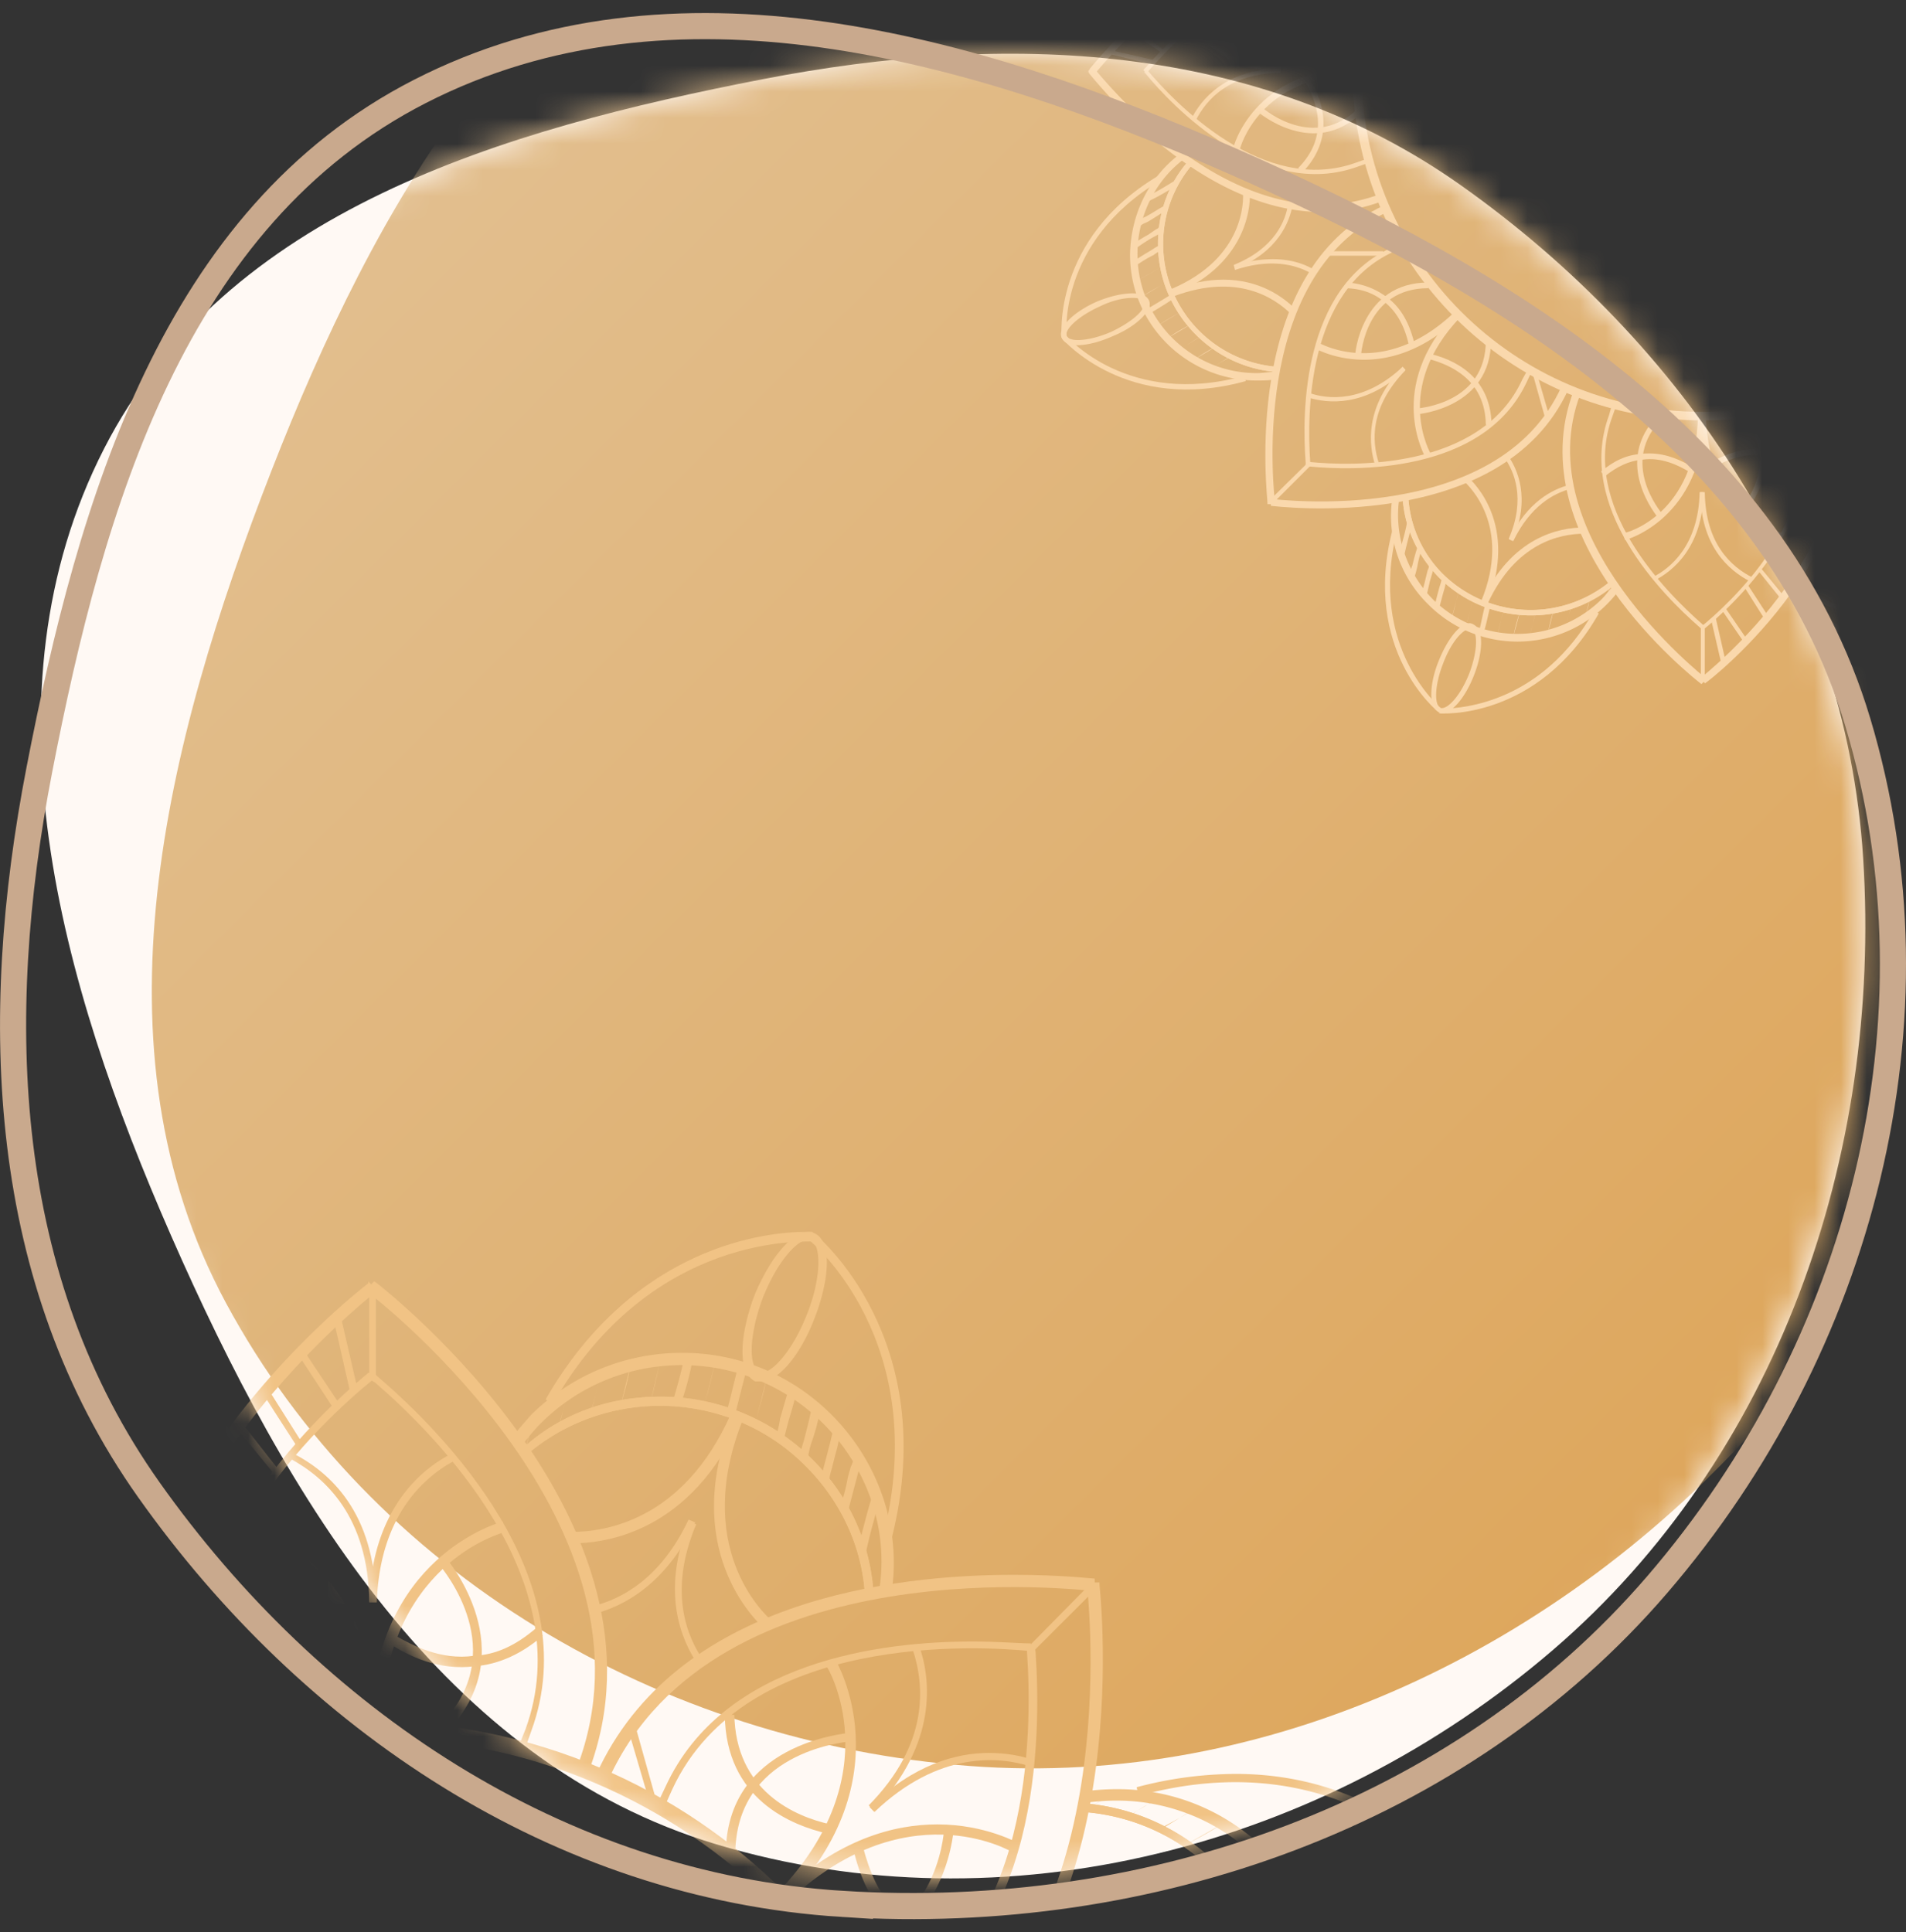 <svg width="73" height="74" fill="none" xmlns="http://www.w3.org/2000/svg"><rect width="100%" height="100%" fill="#333333" stroke="none"/><path fill-rule="evenodd" clip-rule="evenodd" d="M71.36 32.887c.718 11.425-3.308 22.935-11.877 30.3C50.66 70.768 38.5 73.95 27.44 70.635c-10.403-3.117-16.447-13.193-20.887-23.31-4.247-9.68-7.375-20.74-2.567-30.142C8.66 8.042 19.292 4.958 29.2 3.036c9.323-1.808 18.96-1.457 26.762 4.068 8.517 6.03 14.734 15.21 15.398 25.783z" fill="#FFF9F4"/><mask id="mask0_3864_10388" style="mask-type:alpha" maskUnits="userSpaceOnUse" x="1" y="2" width="71" height="70"><path fill-rule="evenodd" clip-rule="evenodd" d="M71.36 32.887c.718 11.425-3.308 22.935-11.877 30.299-8.823 7.583-20.984 10.764-32.044 7.45-10.403-3.117-16.447-13.193-20.887-23.31-4.247-9.68-7.375-20.74-2.567-30.142C8.66 8.042 19.292 4.958 29.2 3.036c9.323-1.808 18.96-1.457 26.762 4.067 8.517 6.031 14.734 15.21 15.398 25.784z" fill="#FFF9F4"/></mask><g mask="url(#mask0_3864_10388)"><path fill-rule="evenodd" clip-rule="evenodd" d="M67.554 54.348c-7.723 8.757-18.927 14.155-30.418 13.286-11.833-.894-22.898-7.37-28.484-17.737C3.397 40.145 6.305 28.519 10.4 18.02 14.318 7.976 20.038-2.257 30.287-5.57c9.965-3.223 19.857 2.22 28.39 7.982 8.028 5.42 14.726 12.624 16.368 22.235 1.793 10.492-.343 21.595-7.491 29.7z" fill="url(#paint0_linear_3864_10388)"/><path d="M14.25 65.931c12.341 0 22.383 10.033 22.383 22.401 0 12.331-10.042 22.401-22.383 22.401-12.379 0-22.42-10.07-22.42-22.401 0-12.368 10.078-22.4 22.42-22.4zm0 44.254c12.05 0 21.835-9.777 21.835-21.817 0-12.039-9.786-21.816-21.835-21.816-12.05 0-21.836 9.777-21.836 21.816 0 12.04 9.786 21.817 21.836 21.817z" fill="#F1C385"/><path d="M22.611 108.836c3.652 9.558-8.033 18.679-8.179 18.715v.037l-.329-.329.037-.036c.146-.146 11.538-9.011 8.033-18.242l.438-.145z" fill="#F1C385"/><path d="M5.997 108.836l.439.182c-3.506 9.194 7.887 18.096 7.996 18.205l.073.073-.328.328-.037-.036c-.475-.365-11.757-9.23-8.143-18.752zm14.095.802l.292.73c2.373 6.457-4.6 12.55-6.025 13.717l-.036.037-.183-.183.073-.036c1.388-1.131 8.252-7.114 5.915-13.426l-.255-.729.219-.11z" fill="#F1C385"/><path d="M8.48 109.638l.256.11-.256.729c-2.117 5.692 3.36 11.201 5.77 13.317l.073.073h.036l.11.072-.146.146v.073h-.073l-.146-.146c-2.483-2.152-7.997-7.734-5.843-13.608l.22-.766zM33.492 99.24l.694.329c6.28 2.882 5.623 12.112 5.44 13.936l.037.037-.292.036-.036-.073c.182-1.787.803-10.872-5.258-13.644l-.694-.329.11-.291z" fill="#F1C385"/><path d="M25.496 107.34l.329.729c2.519 5.509 10.296 5.546 13.473 5.327h.11l.036-.073h.146v.182l.037.037-.073.073h-.22c-3.286.219-11.136.182-13.765-5.473l-.329-.729.256-.073zm13.546-25.648c5.331 0 9.969 5.29 10.991 6.53l.037.037-.183.183-.073-.037c-1.132-1.386-7.12-8.245-13.4-5.91l-.73.255-.11-.255.73-.256a7.474 7.474 0 012.738-.547z" fill="#F1C385"/><path d="M49.85 88.15l.147.146h.036v.109l-.146.146c-2.118 2.48-7.777 8.026-13.62 5.837l-.73-.292.11-.255.73.255c5.66 2.08 11.173-3.32 13.291-5.728l.073-.109.11-.11zM37.253 62.867c.986 0 1.79.073 2.191.073h.037l.036.292h-.073c-1.826-.183-10.881-.766-13.693 5.29l-.328.73-.256-.146.329-.694c2.227-4.816 8.289-5.545 11.757-5.545z" fill="#F1C385"/><path d="M39.554 63.013l.073.073.036.182c.22 3.284.183 11.164-5.477 13.754l-.73.329-.183-.256.73-.328c5.478-2.517 5.55-10.288 5.332-13.499v-.073l-.037-.036v-.146h.256zM14.14 52.579l.22.182-.074.073c-1.972 1.605-8.142 7.297-5.915 13.353l.255.73-.255.073-.256-.73c-2.3-6.202 4.017-12.04 5.989-13.681h.036z" fill="#F1C385"/><path d="M14.25 52.579h.073l.146.146c2.483 2.116 8.033 7.734 5.878 13.571l-.255.73-.256-.073.292-.73c2.082-5.691-3.359-11.2-5.769-13.28l-.073-.036-.036-.036-.11-.073.11-.22zm-25.122 10.507v.11c-.219 2.517-.548 10.908 5.295 13.607l.73.329-.11.255-.693-.328c-6.025-2.773-5.697-11.346-5.441-13.9v-.073h.22z" fill="#F1C385"/><path d="M-8.9 62.94c3.797 0 9.64.803 11.83 5.545l.329.73-.256.11-.328-.73c-2.52-5.473-10.297-5.546-13.51-5.327h-.11l-.037.037h-.146l-.036-.256.037-.036h.109l.037-.037h.182c.511-.036 1.169-.036 1.899-.036zm-12.451 25.32l.073.072c1.643 1.934 7.375 8.1 13.4 5.874l.73-.256.11.256-.73.255c-6.171 2.299-12.05-3.977-13.656-5.947l-.073-.072.146-.183z" fill="#F1C385"/><path d="M-10.543 81.802c.913 0 1.825.145 2.738.474l.73.292-.109.255-.73-.255c-5.66-2.08-11.173 3.356-13.291 5.764l-.037.073v.037l-.073.072-.219-.182v-.073l.146-.146c1.79-2.043 6.061-6.311 10.845-6.311zm13.619 25.647l.256.11-.329.693c-2.775 6.019-11.355 5.691-13.911 5.436h-.074l-.036-.292h.11c2.519.255 10.954.584 13.62-5.29l.364-.657z" fill="#F1C385"/><path d="M-4.92 99.313l.11.292-.73.329c-5.515 2.517-5.551 10.251-5.332 13.498v.073l.037.037v.109l-.22.073-.036-.036h-.037v-.037l-.036-.036v-.183c-.256-3.283-.183-11.163 5.477-13.754l.767-.365zm39.58-2.407c9.421 4.232 7.523 18.898 7.486 19.044l-.438.036v-.073c0-.146 1.862-14.447-7.23-18.57l.183-.438z" fill="#F1C385"/><path d="M23.305 108.471c4.09 9.047 18.44 7.26 18.586 7.223H42v.475h-.11c-.11.036-14.825 1.86-19.024-7.479l.438-.219zm15.299-29.187c7.267 0 13.437 7.078 14.898 8.793a.307.307 0 01.146.255h-.475c0 .11.073.182.146.182h-.11l-.072-.072c-1.534-1.898-9.676-11.237-18.22-8.027l-.147-.438a10.925 10.925 0 013.834-.693z" fill="#F1C385"/><path d="M53.21 88.077h.11c-.074 0-.147.073-.147.182h.438c0 .073-.072.183-.146.219-1.68 2.08-9.931 11.42-18.731 8.136l.146-.438c8.544 3.21 16.687-6.13 18.22-8.026l.11-.073zM38.823 60.313c1.826 0 3.031.146 3.104.146v.474h-.073c-.11 0-14.46-1.824-18.549 7.224l-.475-.182c3.031-6.713 11.43-7.662 15.993-7.662z" fill="#F1C385"/><path d="M41.635 60.605h.475v.073c.146 1.496 1.314 14.994-7.486 19.044l-.219-.438c8.544-3.903 7.376-17.074 7.23-18.57v-.11zM14.104 49.076l.328.329-.036.073c-.146.109-11.539 9.047-8.033 18.241l-.439.183c-3.614-9.523 7.705-18.388 8.18-18.753v-.073z" fill="#F1C385"/><path d="M14.323 49.076l.073.037c.474.365 11.757 9.267 8.142 18.752l-.438-.182c3.505-9.158-7.522-17.84-8.033-18.205l-.037-.073.293-.329zm-27.495 11.602v.11c-.037.145-1.862 14.447 7.193 18.57l-.183.4c-9.347-4.268-7.485-18.898-7.485-19.044l.475-.036z" fill="#F1C385"/><path d="M-10.434 60.386c4.601 0 13 .949 16.066 7.625l-.438.182c-3.907-8.537-17.088-7.37-18.585-7.223h-.11v-.438h.073c.402-.073 1.497-.146 2.994-.146zM-24.82 88.15h.11l.036.073c1.57 1.897 9.64 11.236 18.257 8.026l.182.438c-8.836 3.32-17.052-6.056-18.731-8.1a.33.33 0 01-.11-.255h.438c0-.11-.11-.182-.182-.182z" fill="#F1C385"/><path d="M-10.069 79.357c1.242 0 2.556.256 3.834.73l-.182.438c-8.581-3.21-16.687 6.129-18.257 8.026l-.037.073h-.11c.074 0 .183-.073.183-.182h-.438c0-.11.073-.183.11-.256 1.424-1.715 7.631-8.829 14.897-8.829zM5.23 108.544l.439.182c-4.272 9.413-18.914 7.479-19.06 7.479v-.438h.073c.146 0 14.46 1.861 18.549-7.223z" fill="#F1C385"/><path d="M-6.089 96.942l.183.438c-9.056 4.086-7.23 18.424-7.23 18.57v.146h-.475v-.073c.037-.183-1.862-14.849 7.522-19.081zm20.485 30.5v-3.503h-.256v3.503h.256zm1.314-4.706l1.424 2.079-.219.146-1.424-2.08.22-.145zm1.424-1.496l1.351 2.079-.255.146-1.315-2.079.22-.146zm1.643-2.153l1.424 1.897-.182.183-1.46-1.897.218-.183zm-.767 1.131l1.498 1.824-.22.146-1.497-1.86.22-.11zm2.41-4.305l1.57 1.934-.219.146-1.57-1.934.22-.146zm.439-2.335l1.643 2.335-.22.11-1.642-2.299.219-.146zm-.292-2.59l2.519 2.59-.22.183-2.519-2.591.22-.182zm-.037-1.423l2.52 1.387-.147.255-2.52-1.386.147-.256zm-5.44 13.791l.657 2.882-.293.073-.657-2.846.292-.109zm24.464-9.924L42 115.877l-.182.219-.037-.073-2.41-2.408.183-.183zm.073-1.824l2.483.511-.073.255-2.483-.51.073-.256zm-.037-2.043l2.41.547-.073.256-2.41-.511.073-.292zm-.365-2.663l2.373.328-.036.256-2.373-.292.036-.292zm.219 1.313l2.337.219v.292l-2.373-.255.036-.256zm-1.314-4.706l2.483.255-.037.256-2.52-.256.074-.255zm-1.351-1.97l2.811.474-.036.256-2.812-.475.037-.255zm-2.045-1.642l3.615.037v.292l-3.615-.073v-.256zm4.929 12.623l2.447 1.569-.11.255-2.52-1.568.183-.256zm-1.716 1.022l.475 2.481-.256.036-.511-2.481.292-.036zm-2.081-.037l.511 2.408-.256.11-.51-2.445.255-.073zm-2.702-.328l.292 2.408-.292.036-.292-2.371.292-.073zm1.314.255l.22 2.335-.293.037-.219-2.372h.292zm-4.783-1.313l.256 2.517-.256.037-.256-2.518.256-.036zm-1.935-1.313l.438 2.809-.256.073-.474-2.846.292-.036zm11.063 2.626l1.57 2.481-.255.146-1.534-2.481.22-.146zm11.101-25.246h3.468v.292h-3.468v-.292zm-1.096 1.204l2.118 1.423-.183.255-2.08-1.423.145-.255zm-1.497 1.46l2.118 1.386-.183.219-2.044-1.35.11-.256zm-2.118 1.714l1.899 1.46-.146.255-1.935-1.496.182-.219zm1.059-.803l1.899 1.533-.22.219-1.825-1.533.146-.219zM42 94.206l1.972 1.641-.183.22-1.971-1.642.182-.22zm-2.3.474l2.3 1.678-.182.256-2.3-1.715.182-.219zm-2.593-.292l2.593 2.627-.183.182-2.592-2.59.182-.219zm-1.387.037l1.387 2.59-.219.146-1.387-2.59.219-.146zm13.656-5.692l2.885.657-.074.255-2.848-.656.037-.256zm-7.558-28.128l.182.182-.036.073-2.41 2.408-.183-.219.073-.036 2.373-2.408zm-17.491 5.472l.767 2.737-.255.073-.804-2.737.292-.073zm14.058 10.69v-.292h-3.651v.292h3.651zm-4.6.693l2.775.876-.074.255-2.811-.875.11-.256zM14.14 49.222l.256.037v3.393l-.037.073h-.255l.036-.11v-3.393zm-2.52 2.481l1.388 2.08-.219.182-1.387-2.116.219-.146zm-1.35 1.496l1.314 2.08-.219.109-1.315-2.043.22-.146zm-1.753 2.298l1.424 1.934-.22.182-1.46-1.97.256-.146zm.73-1.021l1.46 1.86-.182.146-1.497-1.824.22-.182zm-.932 6.127L6.74 58.638l-.2.16 1.575 1.965.2-.16zm-2.062.038L7.86 62.94l-.183.146-1.68-2.299.256-.146zm-.621 2.299l2.52 2.554-.22.182-2.519-2.59.22-.146zm0 2.554l2.483 1.35-.146.255-2.483-1.35.146-.255zm7.413-15.104l.657 2.845-.292.073-.658-2.882.293-.036zm-26.363 10.215l2.446 2.444-.183.183-2.446-2.445.183-.182zm-.219 3.685l2.482.51-.072.256-2.447-.474.037-.292zm.109 2.006l2.41.547-.037.256-2.41-.51.037-.293zm.365 2.919l2.374.292v.292l-2.41-.329.036-.255zm-.219-1.277l2.374.255-.037.292-2.337-.255v-.292zm1.205 4.706l2.52.292-.037.256-2.52-.256.037-.292zm1.059 1.751l2.775.475-.036.255-2.776-.438.037-.291zm1.168 2.08l3.615.037v.255H-9.85v-.292zm-3.614-14.119l2.482 1.532-.146.256-2.482-1.569.146-.219zm3.834-1.751l.474 2.48-.292.037-.438-2.444.256-.073zm2.044.073l.512 2.444-.293.037-.474-2.445.255-.036zm2.921.365l.293 2.408-.256.036-.329-2.408.292-.036zm-1.241-.183l.219 2.408h-.292l-.22-2.371.293-.037zm4.746 1.131l.256 2.518-.292.073-.255-2.554.292-.037zm1.753 1.022l.439 2.846H.776l-.438-2.81.255-.036zm-12.232-2.408l1.57 2.48-.255.183-1.534-2.517.22-.146zm-13.218 27.727h3.47-3.47zm2.593-2.736l2.081 1.46-.146.181-2.081-1.422.146-.22zm3.581-.008l-2.078-1.359-.14.214 2.078 1.359.14-.214zm.253-3.166l1.898 1.496-.146.182-1.935-1.496.183-.182zm-1.023.729l1.826 1.533-.146.219-1.862-1.533.182-.219zm4.163-2.553l1.972 1.641-.146.22-2.009-1.642.183-.22zm1.972-.511l2.3 1.642-.146.255-2.3-1.678.146-.22zm2.3-.62l2.629 2.626-.183.183-2.629-2.627.183-.182zm2.629.073l1.388 2.553-.22.146-1.387-2.59.219-.11zm-15.299 7.479l2.884.656-.073.292-2.848-.693.037-.255z" fill="#F1C385"/><path d="M-11.018 113.432l.146.219-.036.037-2.41 2.408-.183-.219.073-.073 2.41-2.372zm14.678-5.655l.804 2.773-.292.037-.767-2.737.256-.073zm-9.858-7.588v-.292H-9.85v.292h3.652zM-7.95 98.11l2.774.875-.073.255-2.811-.875.11-.255zm22.419 12.331c.146 6.311 4.856 7.515 4.893 7.515l-.11.438c-.037 0-5.039-1.35-5.185-7.953h.402z" fill="#F1C385"/><path d="M13.957 110.441h.439c-.146 6.603-5.04 7.953-5.112 7.953l-.11-.438c.22 0 4.674-1.204 4.784-7.515zm.439 4.888c.036 3.284 1.68 4.78 3.067 5.473l-.146.255c-1.424-.729-3.177-2.298-3.213-5.728h.292z" fill="#F1C385"/><path d="M14.067 115.329h.256c-.073 3.576-2.009 5.072-3.14 5.655l-.11-.219c1.095-.547 2.921-2.006 2.994-5.436zm-14.861-.985c.365.329 3.286 3.065 1.241 8.136l-.365-.182c1.972-4.816-.803-7.37-1.095-7.662l.219-.292z" fill="#F1C385"/><path d="M6.655 117.591v.402c-1.534 0-4.382.583-6.171 4.487l-.365-.182c1.898-4.086 4.93-4.707 6.536-4.707zm-4.857-4.596c.585.839 1.46 2.699.292 5.436l-.255-.11c1.132-2.59.329-4.341-.256-5.18l.22-.146z" fill="#F1C385"/><path d="M5.742 114.855l.073.256c-1.096.291-2.593 1.094-3.688 3.356l-.256-.109c1.132-2.372 2.739-3.211 3.87-3.503zm16.504 2.481c.986 0 4.455.328 6.39 4.889l-.402.182c-2.044-4.743-5.769-4.633-6.207-4.633l-.037-.438h.256z" fill="#F1C385"/><path d="M29.585 114.344l.293.292c-1.096 1.095-2.666 3.576-1.169 7.552l-.365.146c-1.607-4.195.073-6.822 1.241-7.99zm-6.718.256c1.059.182 2.957.875 4.053 3.612l-.256.109c-1.059-2.627-2.848-3.32-3.834-3.466l.037-.255z" fill="#F1C385"/><path d="M27.03 113.104l.218.146c-.584.949-1.095 2.59-.255 4.998l-.256.073c-.876-2.481-.328-4.232.292-5.217zm17.964-11.675c.986 0 2.118.183 3.469.73l-.146.365c-4.856-1.934-7.412.766-7.668 1.094l-.329-.291c.183-.219 1.753-1.898 4.674-1.898z" fill="#F1C385"/><path d="M43.497 95.92h.402c0 1.533.584 4.378 4.527 6.166l-.145.365c-4.31-1.934-4.784-5.217-4.784-6.53zm-1.752 4.014c.766 0 1.643.146 2.629.583l-.11.256c-2.593-1.131-4.382-.329-5.185.255l-.146-.219c.548-.401 1.497-.875 2.812-.875z" fill="#F1C385"/><path d="M41.087 96.76c.256 1.058 1.096 2.59 3.36 3.721l-.147.219c-2.373-1.131-3.176-2.736-3.505-3.867l.292-.073zm7.083-22.802l.183.401c-4.783 2.043-4.71 5.8-4.673 6.202l-.438.037c.036-.475-.11-4.488 4.929-6.64z" fill="#F1C385"/><path d="M40.613 72.717c1.095 1.095 3.505 2.664 7.521 1.168l.147.401c-4.419 1.642-7.048-.328-7.96-1.24l.292-.329zm3.541 2.919l.11.255c-2.63 1.022-3.323 2.846-3.469 3.831l-.256-.036c.183-1.022.877-2.92 3.615-4.05z" fill="#F1C385"/><path d="M39.188 75.344c.95.584 2.593 1.095 4.966.256l.11.255c-2.52.875-4.2.328-5.222-.292l.146-.219zm-11.1-21.124l.365.146c-1.935 4.853.767 7.406 1.096 7.698l-.256.329c-.365-.329-3.286-3.102-1.205-8.173z" fill="#F1C385"/><path d="M27.979 54.184l.401.182c-1.935 4.305-5.148 4.743-6.499 4.743h-.037v-.438h.037c1.241 0 4.272-.401 6.098-4.487zm-1.57 4.086l.255.11c-1.095 2.59-.328 4.34.256 5.18l-.22.146c-.583-.876-1.423-2.736-.291-5.436z" fill="#F1C385"/><path d="M26.372 58.197l.256.11c-1.132 2.37-2.739 3.21-3.87 3.502l-.074-.292c1.096-.255 2.63-1.058 3.688-3.32zM.265 54.293c2.008 4.78 5.769 4.707 6.17 4.634l.037.438c-.475.072-4.455.145-6.609-4.926l.402-.146z" fill="#F1C385"/><path d="M.192 54.33c1.643 4.378-.329 7.041-1.242 7.99l-.292-.329c1.096-1.058 2.702-3.502 1.169-7.515l.365-.146zm1.606 4.013c1.023 2.59 2.885 3.32 3.87 3.466l-.036.292c-1.059-.183-2.957-.912-4.053-3.649l.22-.109z" fill="#F1C385"/><path d="M1.762 58.343c.876 2.48.328 4.232-.256 5.217l-.255-.146c.584-.948 1.095-2.59.255-4.998l.256-.073zm-13.839 14.703l.329.291c-.329.329-3.03 3.284-8.143 1.204l.146-.364c4.82 1.897 7.413-.803 7.668-1.131z" fill="#F1C385"/><path d="M-19.745 74.213c4.309 1.97 4.747 5.217 4.747 6.53h-.402c0-1.532-.584-4.377-4.49-6.165l.145-.365zm9.165 1.423l.146.219c-.876.584-2.775 1.46-5.44.292l.11-.256c2.592 1.168 4.38.329 5.184-.255z" fill="#F1C385"/><path d="M-15.838 75.964c2.374 1.168 3.25 2.773 3.542 3.904l-.292.073c-.256-1.058-1.059-2.59-3.36-3.721l.11-.256zm1.096 20.139c.036.438.146 4.487-4.93 6.603l-.146-.364c4.82-2.007 4.674-5.801 4.638-6.203l.438-.036z" fill="#F1C385"/><path d="M-16.459 101.721c2.337 0 3.87 1.095 4.674 1.934l-.292.292c-1.095-1.095-3.505-2.663-7.522-1.168l-.146-.401c1.205-.438 2.3-.657 3.287-.657zm4.163-4.815l.292.036c-.182 1.058-.913 2.992-3.651 4.086l-.11-.255c2.63-1.058 3.323-2.846 3.469-3.867z" fill="#F1C385"/><path d="M-13.282 100.408c1.205 0 2.118.328 2.739.73l-.146.255c-.95-.584-2.593-1.095-5.003-.292l-.073-.292c.95-.292 1.79-.401 2.483-.401zm46.738 6.895c2.373 2.299 4.6 2.189 6.025 1.715l.11.255c-1.279.438-3.725.766-6.318-1.751l.183-.219z" fill="#F1C385"/><path d="M33.42 107.34c2.446 2.59 2.19 5.034 1.788 6.202l-.255-.073c.365-1.168.62-3.466-1.753-5.947l.22-.182zm13.327-22.219l.255.147c-.584 1.167-2.117 3.174-5.696 3.21v-.292c3.25-.036 4.747-1.678 5.44-3.065z" fill="#F1C385"/><path d="M41.27 88.26c3.578.072 5.112 2.006 5.66 3.1l-.256.146c-.548-1.058-2.008-2.882-5.44-2.955v-.292h.036zm-6.061-25.21c.438 1.24.73 3.72-1.753 6.31l-.183-.218c2.3-2.335 2.155-4.56 1.68-5.983l.255-.11z" fill="#F1C385"/><path d="M37.874 67.135c.657 0 1.241.11 1.643.256l-.073.255c-1.132-.365-3.469-.62-5.952 1.751l-.182-.182c1.68-1.642 3.323-2.08 4.564-2.08zM11.182 55.643c1.461.73 3.177 2.299 3.214 5.692h-.256c-.037-3.247-1.68-4.743-3.03-5.473l.072-.219z" fill="#F1C385"/><path d="M17.28 55.68l.146.255c-1.059.547-2.884 2.007-2.994 5.436h-.292c.11-3.575 2.008-5.108 3.14-5.691zM-9.302 67.099c1.278 0 2.885.474 4.528 2.043l-.183.219c-2.337-2.299-4.564-2.19-6.025-1.678l-.109-.256a5.048 5.048 0 011.79-.328z" fill="#F1C385"/><path d="M-6.71 63.086l.256.073c-.365 1.167-.584 3.466 1.753 5.91l-.22.182c-2.446-2.517-2.153-4.925-1.788-6.165zm-6.06 25.1v.292c-3.25.036-4.747 1.678-5.441 3.065l-.256-.146c.584-1.168 2.118-3.138 5.696-3.21z" fill="#F1C385"/><path d="M-18.175 85.158c.585 1.058 2.009 2.882 5.44 2.955v.292c-3.578-.11-5.111-2.007-5.659-3.138l.22-.109zm13.218 22.145l.183.219c-2.264 2.335-2.19 4.524-1.68 6.02l-.255.073c-.402-1.241-.73-3.721 1.752-6.312z" fill="#F1C385"/><path d="M-4.957 107.303l.183.183c-2.593 2.444-5.003 2.152-6.208 1.787l.074-.292c1.131.402 3.468.657 5.951-1.678zm35.017-3.466c4.528 4.342 8.727 1.897 8.763 1.897l.22.329c-.037.036-4.492 2.663-9.275-1.934l.292-.292z" fill="#F1C385"/><path d="M29.987 103.91c4.564 4.78 2.008 9.194 2.008 9.194l-.365-.182c.073-.183 2.374-4.196-1.935-8.72l.292-.292zm13.948-20.65l.402.11c0 .037-1.315 5.035-7.924 5.18v-.4c6.28-.146 7.486-4.707 7.522-4.89z" fill="#F1C385"/><path d="M36.413 88.223c6.61.109 7.924 5.034 7.924 5.07l-.402.11c-.036-.182-1.241-4.633-7.522-4.78v-.4zM31.995 63.56c.037.073 2.666 4.524-1.898 9.267l-.329-.329c4.382-4.523 1.935-8.683 1.862-8.719l.365-.219z" fill="#F1C385"/><path d="M35.902 69.872c1.862 0 3.104.73 3.14.73l-.219.364c-.146-.11-4.199-2.408-8.726 1.934l-.293-.292c2.3-2.19 4.455-2.736 6.098-2.736zM9.284 58.27c.036 0 5.039 1.313 5.185 7.917h-.402c-.146-6.275-4.82-7.516-4.856-7.516l.073-.401z" fill="#F1C385"/><path d="M19.252 58.27l.11.401c-.183.037-4.674 1.277-4.784 7.516h-.401c.073-6.604 5.002-7.88 5.075-7.917zM-7.294 69.835c1.68 0 3.798.584 6.062 2.663l-.292.329c-4.528-4.378-8.727-1.897-8.764-1.86l-.219-.366s1.278-.766 3.213-.766z" fill="#F1C385"/><path d="M-3.496 63.56l.365.219c-.11.182-2.41 4.159 1.935 8.683l-.292.292c-4.564-4.743-2.008-9.158-2.008-9.194zm-4.418 24.59l.036.4c-6.28.147-7.485 4.707-7.522 4.89l-.401-.11c-.037-.073 1.314-5.07 7.887-5.18z" fill="#F1C385"/><path d="M-15.4 83.26c.037.183 1.242 4.67 7.522 4.78v.401c-6.572-.145-7.923-5.034-7.923-5.07l.401-.11zm13.84 20.577l.291.292c-4.345 4.561-1.899 8.72-1.862 8.793l-.365.182c0-.036-2.63-4.487 1.935-9.267z" fill="#F1C385"/><path d="M-1.634 103.801l.292.328c-4.783 4.561-9.165 2.007-9.201 2.007l.219-.365c.182.073 4.162 2.335 8.69-1.97zm35.638 11.857c.073.401.11.766.11 1.167 0 4.488-3.616 8.1-8.07 8.1-2.556 0-4.966-1.204-6.427-3.175l.365-.291c1.388 1.897 3.652 3.028 6.062 3.028 4.199 0 7.63-3.43 7.63-7.625 0-.365-.036-.693-.072-1.058l.219-.073.183-.073zM47.55 93.695l.11.073c.255.219.547.438.803.693a8.056 8.056 0 012.373 5.728c-.036 2.153-.84 4.232-2.373 5.728-1.79 1.788-4.345 2.663-6.791 2.262l.073-.438c2.3.365 4.71-.474 6.39-2.152 1.423-1.423 2.263-3.32 2.263-5.4a7.56 7.56 0 00-3.03-6.056l-.11-.073.292-.365zm-4.747-25.173c4.455 0 8.07 3.612 8.07 8.099 0 2.554-1.168 4.962-3.177 6.421l-.292-.401c1.862-1.387 2.994-3.649 2.994-6.056a7.625 7.625 0 00-7.631-7.625c-.438 0-.803.036-1.132.073l-.037-.438c.33-.037.73-.073 1.205-.073zm-16.65-16.709c2.081 0 4.126.802 5.696 2.37 1.826 1.825 2.666 4.379 2.3 6.787l-.474-.073c.365-2.299-.438-4.67-2.154-6.385-2.958-2.955-7.814-2.991-10.809 0-.292.292-.51.584-.73.84l-.401-.256c.219-.292.474-.584.766-.912a8.18 8.18 0 015.806-2.371zM2.492 51.74c2.556 0 4.966 1.167 6.427 3.174l-.366.291c-1.387-1.897-3.65-2.991-6.06-3.028-4.2 0-7.632 3.43-7.632 7.625 0 .402.036.766.11 1.131l-.475.037a11.785 11.785 0 01-.073-1.168c0-4.414 3.651-8.063 8.07-8.063zm-16.76 16.636c.402 0 .767.036 1.132.073l-.073.438c-2.337-.365-4.71.437-6.39 2.152a7.614 7.614 0 000 10.8c.292.254.548.473.84.729l-.292.365a8.22 8.22 0 01-.876-.767c-3.177-3.137-3.177-8.281 0-11.455a8.083 8.083 0 015.66-2.335zm-4.929 25.283l.255.328c-1.862 1.386-2.994 3.685-2.994 6.093 0 4.195 3.433 7.625 7.632 7.625.401 0 .73-.073 1.095-.073l.073.474c-.365.073-.767.073-1.168.073-4.455 0-8.106-3.576-8.106-8.063.036-2.59 1.241-4.998 3.213-6.457zm13.583 22.035l.438.073c-.328 2.299.475 4.707 2.155 6.421a7.697 7.697 0 0010.808 0c.292-.292.474-.583.73-.839l.365.292a8.23 8.23 0 01-.767.876c-3.14 3.174-8.288 3.174-11.429 0a7.917 7.917 0 01-2.3-6.823z" fill="#F1C385"/><path d="M47.185 93.987c2.775 3.247 2.593 8.172-.438 11.2-1.424 1.35-3.25 2.189-5.149 2.299l-.036-.329c1.826-.109 3.578-.912 4.93-2.225 2.884-2.919 3.066-7.625.4-10.763l.293-.182zm-5.623-24.918c4.236.365 7.595 3.977 7.595 8.209 0 2.006-.694 3.867-1.972 5.29l-.256-.22c1.242-1.35 1.9-3.173 1.9-5.07 0-4.123-3.178-7.552-7.304-7.88l.037-.329zM25.277 53.49a8.24 8.24 0 015.842 2.409c1.424 1.422 2.227 3.247 2.337 5.144l-.329.036c-.11-1.824-.913-3.575-2.264-4.925-2.884-2.919-7.631-3.101-10.735-.401l-.182-.22c1.533-1.422 3.432-2.042 5.33-2.042zm-22.055-.036c2.009 0 3.87.73 5.295 2.007l-.22.255c-1.35-1.24-3.176-1.897-5.075-1.897-4.09 0-7.594 3.21-7.887 7.297l-.328-.037c.328-4.268 3.943-7.625 8.215-7.625zM-13.1 69.142l.037.328c-1.825.11-3.578.912-4.93 2.262-2.92 2.919-3.103 7.625-.437 10.763l-.256.182c-2.775-3.247-2.592-8.136.438-11.164a8.137 8.137 0 015.149-2.371zm-5.55 24.954l.256.22a7.816 7.816 0 00-1.899 5.107c0 4.122 3.177 7.552 7.303 7.88l-.036.329c-4.272-.329-7.595-3.941-7.595-8.21 0-2.006.694-3.903 1.972-5.326zm14.058 21.562a7.59 7.59 0 002.228 4.925c2.92 2.882 7.595 3.065 10.735.438l.219.255c-3.25 2.773-8.18 2.554-11.21-.474-1.387-1.423-2.227-3.211-2.337-5.144h.365zm37.792-.073l.329.036c-.329 4.269-3.944 7.589-8.18 7.589-2.008 0-3.87-.693-5.294-1.97l.22-.219c1.35 1.204 3.14 1.897 5.075 1.897 4.053-.037 7.522-3.247 7.85-7.333z" fill="#F1C385"/><path d="M21.589 121.933c.365.584.73 1.24 1.095 1.897l-.292.146c-.365-.62-.73-1.277-1.095-1.897l.292-.146zm2.519 2.554c-.146-.219-.255-.475-.401-.73a8.756 8.756 0 01-.658-1.094m2.374 2.006c-.292-.474-.548-.948-.84-1.386-.036-.11-.146-.219-.183-.329m1.205.037c.329.584.621 1.167.95 1.678l-.95-1.678zm1.205-.073c.292.547.658 1.094.913 1.642l-.913-1.642zm.986-.292c.329.511.62 1.058.913 1.569l-.913-1.569zm.914-.365c.328.548.656 1.022.948 1.496l-.949-1.496zm.985-.511c.256.511.62 1.059.876 1.496l-.876-1.496zm.84-.656c.219.474.51.985.84 1.459l-.84-1.459zm.694-.73c.292.474.547.949.84 1.386l-.84-1.386zm.73-.875c.219.437.511.912.767 1.349l-.767-1.349zm1.351.291a20.04 20.04 0 01-.694-1.204s0-.072-.036-.072m1.131-.073c-.11-.183-.146-.219-.219-.365-.11-.292-.328-.511-.474-.803m.365-1.496c.11.256.328.584.474.876l-.474-.876zm13.802-21.78c2.775 3.247 2.593 8.172-.438 11.2-1.424 1.35-3.25 2.189-5.149 2.299l-.036-.329c1.826-.109 3.578-.912 4.93-2.225 2.884-2.919 3.066-7.625.4-10.763l.293-.182z" fill="#F1C385"/><path d="M43.242 106.902c.657.146 1.35.328 2.117.547l-.073.328c-.803-.182-1.46-.401-2.117-.547l.073-.328zm3.541.036l-.766-.219c-.439-.072-.84-.182-1.242-.291m3.067-.292a23.02 23.02 0 00-1.533-.365c-.11-.037-.256-.073-.365-.11m.839-.839c.621.183 1.278.365 1.863.475l-1.863-.475zm.804-.912c.62.183 1.241.329 1.789.475l-1.79-.475zm.511-.912c.584.146 1.168.329 1.753.438l-1.753-.438zm.402-.912c.584.146 1.168.256 1.716.438l-1.717-.438zm.328-1.021a16.34 16.34 0 001.68.437l-1.68-.437zm.11-1.058c.51.182 1.059.328 1.606.437l-1.606-.437zm0-1.022c.51.146 1.059.255 1.57.401l-1.57-.4zm-.11-1.167a7.589 7.589 0 001.497.4l-1.497-.4zm1.132-.73c-.438-.073-.876-.219-1.35-.328 0 0-.037-.073-.074 0m.767-.913c-.183-.036-.256-.072-.438-.109-.292-.073-.584-.146-.877-.255m-.84-1.277c.293.073.621.182.95.255l-.95-.255zm-5.586-25.137c4.236.365 7.595 3.977 7.595 8.209 0 2.006-.694 3.867-1.972 5.29l-.256-.22c1.242-1.35 1.9-3.173 1.9-5.07 0-4.123-3.178-7.552-7.304-7.88l.037-.329z" fill="#F1C385"/><path d="M49.778 79.868l.146.292a32.6 32.6 0 00-1.9 1.094l-.182-.291c.657-.365 1.315-.73 1.936-1.095zm.62-1.386c-.219.145-.438.291-.694.437l-1.095.657m1.935-2.517l.146.255c-.474.292-.949.547-1.387.84a.277.277 0 00-.146.072c-.037.037-.11.073-.146.11l-.146-.292c.036 0 .11-.073.146-.11.073-.036.11-.073.146-.073.438-.255.913-.51 1.387-.802zm-.036-1.168l.182.256c-.365.255-.766.474-1.168.693-.146.11-.329.182-.475.292l-.182-.256c.146-.073.328-.182.474-.255.402-.255.84-.474 1.169-.73zm-.11-1.167l.146.292c-.328.182-.693.365-1.022.584l-.584.328-.146-.292.584-.328c.329-.183.694-.365 1.022-.584zm-1.825.073c.51-.328 1.095-.62 1.57-.912l-1.57.912zm1.095-1.97l.146.255c-.438.256-.876.51-1.315.803l-.182.146-.183-.256.22-.146c.401-.291.84-.583 1.314-.802zm-1.972.073a14.05 14.05 0 001.46-.876l-1.46.876zm-.657-.84c.475-.218.986-.51 1.424-.802l-1.424.803zm-.73-.693c.474-.291.913-.547 1.387-.839l-1.387.84zm-.877-.729c.439-.22.913-.475 1.351-.766l-1.35.766zm.292-1.35c-.365.255-.803.474-1.204.693 0 0-.037 0-.037.073m-.146-1.167a1.94 1.94 0 01-.365.219c-.292.145-.511.328-.803.474m-1.497-.329c.255-.145.584-.328.876-.51l-.877.51zM25.277 53.49a8.24 8.24 0 015.842 2.409c1.424 1.422 2.227 3.247 2.337 5.144l-.329.036c-.11-1.824-.913-3.575-2.264-4.925-2.884-2.919-7.631-3.101-10.735-.401l-.182-.22c1.533-1.422 3.432-2.042 5.33-2.042z" fill="#F1C385"/><path d="M33.42 57.248l.291.074c-.182.73-.401 1.422-.547 2.152l-.329-.073c.183-.693.365-1.46.584-2.153zm-.694-1.458l.292.072c-.037.146-.037.255-.11.401-.036.11-.073.256-.11.402-.109.401-.218.839-.328 1.24l-.329-.11a6.5 6.5 0 00.329-1.203c.037-.146.073-.256.11-.401.073-.147.11-.292.146-.402zm-.804-1.059l.292.11c-.073.218-.11.474-.182.73-.073.255-.146.583-.22.838l-.036.146c0 .11-.036.183-.073.256l-.255-.146c.036-.037.036-.146.073-.256v-.11c.073-.29.146-.546.219-.838.073-.256.11-.474.182-.73zm-.84-.803l.33.074a7.79 7.79 0 01-.33 1.24c-.073.219-.11.401-.146.62l-.328-.073c.073-.219.11-.401.182-.62.11-.438.22-.84.293-1.24zm-.876-.729l.292.11c-.073.364-.182.729-.292 1.094-.073.255-.11.438-.182.693l-.293-.11a4.15 4.15 0 00.146-.656c.11-.365.22-.766.33-1.131zm-1.278 1.313c.146-.584.329-1.167.438-1.75l-.438 1.75zm-.658-2.189l.33.11c-.147.547-.293 1.13-.439 1.714l-.328-.072c.146-.548.292-1.168.438-1.752zm-1.277 1.46c.146-.548.292-1.131.402-1.642l-.402 1.642zm-.803-1.715l.328.036c-.11.62-.292 1.24-.438 1.642l-.292-.146c.11-.365.292-.985.402-1.532zm-1.278 1.642c.146-.511.255-1.058.365-1.57l-.365 1.57zm-1.132.073c.146-.475.292-.985.365-1.496l-.365 1.496zm-.767-1.131c-.11.437-.22.875-.365 1.35 0 0-.037.036 0 .072m-.877-.766c-.036.146-.073.22-.11.402-.109.291-.145.62-.255.875m-1.278.875c.11-.291.183-.656.256-.984l-.256.985zM3.222 53.454c2.009 0 3.87.73 5.295 2.007l-.22.255c-1.35-1.24-3.176-1.897-5.075-1.897-4.09 0-7.594 3.21-7.887 7.297l-.328-.037c.328-4.268 3.943-7.625 8.215-7.625z" fill="#F1C385"/><path d="M6.07 52.652c.366.693.73 1.313 1.096 1.897l-.292.182c-.365-.62-.73-1.24-1.096-1.897l.292-.182zm-1.643-.475c.11.22.256.475.402.73.256.365.475.73.657 1.095m-2.373-1.971c.255.475.548.913.803 1.387.037.073.146.219.183.328M2.93 53.71a33.395 33.395 0 00-.986-1.679l.986 1.679zm-1.205.073c-.328-.584-.62-1.131-.913-1.642l.913 1.642zm-1.022.292c-.329-.548-.584-1.095-.913-1.57l.913 1.57zm-.913.328c-.329-.511-.657-.985-.913-1.496l.913 1.496zm-.986.511a25.691 25.691 0 00-.876-1.46l.876 1.46zM-2 55.57c-.255-.438-.51-.948-.839-1.46l.84 1.46zm-.73.73c-.255-.474-.547-.912-.84-1.386l.84 1.386zm-.73.912a8.236 8.236 0 00-.803-1.35l.803 1.35zm-1.314-.292c.219.365.438.803.694 1.168 0 0 0 .036.036.073m-1.168.109c.11.11.146.219.219.365.182.292.365.51.474.803m-.328 1.495a3.629 3.629 0 00-.511-.875l.51.875zm-8.253 8.209l.037.328c-1.825.11-3.578.912-4.93 2.262-2.92 2.919-3.103 7.625-.437 10.763l-.256.182c-2.775-3.247-2.592-8.136.438-11.164a8.137 8.137 0 015.149-2.371z" fill="#F1C385"/><path d="M-16.75 68.887l.255.073c.62.146 1.278.328 1.899.474l-.073.328c-.621-.146-1.278-.328-1.9-.474l-.255-.073.073-.328zm-1.534.839c.292.073.547.146.803.182.438.11.84.219 1.242.328m-3.104.292c.511.146 1.022.256 1.57.402.11 0 .256.073.365.073m-.876.839c-.584-.183-1.242-.402-1.862-.511l1.862.51zm-.803.912c-.585-.183-1.242-.329-1.79-.475l1.79.475zm-.512.912c-.584-.11-1.168-.328-1.752-.438l1.752.438zm-.401.912a23.615 23.615 0 01-1.716-.401l1.716.4zm-.293 1.058c-.547-.182-1.168-.292-1.68-.438l1.68.438zm-.146 1.058a9.329 9.329 0 00-1.606-.438l1.607.438zm.037.985a24.83 24.83 0 01-1.57-.401l1.57.401zm.109 1.167a7.3 7.3 0 00-1.533-.4l1.534.4zm-1.167.73c.437.073.875.219 1.35.328 0 0 .037.073.073 0m-.767.913c.146.036.256.073.402.073.292.109.584.145.913.218m.839 1.35c-.292-.11-.657-.182-.949-.255l.95.255zm0 11.638l.256.22a7.816 7.816 0 00-1.899 5.107c0 4.122 3.177 7.552 7.303 7.88l-.036.329c-4.272-.329-7.595-3.941-7.595-8.21 0-2.006.694-3.903 1.972-5.326z" fill="#F1C385"/><path d="M-19.526 95.373l.146.292c-.547.328-1.132.693-1.752.985l-.146.11-.146-.292.146-.11c.584-.255 1.205-.656 1.752-.985zm-.657 1.605l.146.292c-.365.183-.73.438-1.095.657a1.71 1.71 0 01-.365.182c-.146.074-.22.146-.33.183l-.182-.255c.11-.073.183-.146.329-.22.11-.072.256-.109.365-.182.402-.219.767-.474 1.132-.657zm-.292 1.35l.183.329a.6.6 0 00-.183.073c-.037.073-.11.073-.146.11l-.475.254a12.17 12.17 0 00-.876.584l-.183-.292c.292-.182.585-.364.913-.547l.475-.328c.036 0 .11-.073.146-.073.036-.073.11-.11.146-.11zm-.037 1.204l.183.292c-.22.073-.402.183-.584.329-.402.182-.767.437-1.06.62l-.182-.256c.329-.219.694-.437 1.06-.656.182-.11.364-.256.583-.329zm.183 1.35c-.584.329-1.095.62-1.643.912l1.643-.912zm.256.985c-.512.329-1.06.584-1.57.949l1.57-.949zm.292.803l.182.255a33.88 33.88 0 01-1.533.949l-.146-.292c.474-.292.985-.584 1.497-.912zm.584 1.131c-.511.292-1.023.584-1.46.875l1.46-.875zm.657.802a9.63 9.63 0 00-1.424.84l1.424-.84zm.767.694c-.475.255-.95.583-1.388.839l1.388-.839zm.84.729c-.475.219-.913.511-1.351.803l1.35-.803zm-.256 1.35c.365-.219.767-.474 1.205-.693 0 0 .037 0 .037-.073m.109 1.204c.146-.109.22-.146.365-.219.256-.146.512-.328.767-.474m1.534.328c-.256.146-.585.328-.877.474l.877-.474zm8.58 8.209a7.59 7.59 0 002.228 4.925c2.92 2.882 7.595 3.065 10.735.438l.219.255c-3.25 2.773-8.18 2.554-11.21-.474-1.387-1.423-2.227-3.211-2.337-5.144h.365z" fill="#F1C385"/><path d="M-4.665 117.227l.329.073c-.146.62-.329 1.24-.475 1.897l-.073.219-.328-.073.073-.256c.182-.62.365-1.24.474-1.86zm.695 1.532l.291.109a5.801 5.801 0 00-.328 1.204l-.11.438c-.036.11-.073.255-.11.365l-.328-.073c.036-.11.073-.255.11-.365.036-.146.036-.255.109-.401.11-.438.22-.876.365-1.277zm.73 1.167l.292.11c0 .036-.037.109-.037.182s-.036.11-.036.183l-.183.62c-.073.328-.146.62-.22.948l-.328-.073c.073-.328.183-.62.256-.985l.146-.583c.036-.073.036-.073.073-.183 0-.073 0-.182.036-.219zm.803.876l.328.073c-.073.182-.11.438-.182.693-.11.365-.22.803-.329 1.204l-.292-.073c.073-.401.183-.803.292-1.204.073-.255.146-.438.183-.693zm1.095.839c-.182.584-.292 1.24-.474 1.751l.474-1.751zm.913.511c-.146.584-.329 1.167-.475 1.751l.475-1.751zm.767.365l.328.073c-.146.583-.255 1.204-.438 1.751l-.292-.073c.146-.584.256-1.204.402-1.751zm1.168.364c-.146.548-.255 1.131-.401 1.642l.401-1.642zm1.059.11c-.182.474-.328 1.058-.438 1.605l.438-1.605zm1.023-.037c-.147.511-.256 1.058-.402 1.569l.402-1.569zm1.132-.073c-.147.475-.293.986-.366 1.496l.365-1.496zm.766 1.131c.11-.437.22-.875.365-1.349 0 0 .037-.037 0-.073m.877.766c.036-.183.073-.256.11-.402.109-.328.145-.583.218-.912m1.314-.802c-.109.292-.182.656-.255.985l.256-.985zm20.814 2.481c.62 0 1.497.985 2.117 2.334.585 1.387.84 2.956.11 3.284-.62.328-1.68-.73-2.337-2.262-.584-1.386-.84-2.955-.11-3.283a.512.512 0 01.22-.073zm1.971 5.363c.037 0 .073-.037.11-.037.402-.182.365-1.35-.256-2.846-.657-1.459-1.533-2.298-1.935-2.152-.402.182-.365 1.386.256 2.846.62 1.386 1.387 2.189 1.826 2.189zm19.718-26.56c.62 0 1.388.182 2.118.438 1.168.474 2.117 1.131 2.337 1.714.11.183.11.365.036.548-.11.219-.365.51-1.168.51-.584 0-1.351-.182-2.118-.474-1.388-.547-2.666-1.496-2.373-2.262.146-.292.547-.474 1.168-.474zm3.36 2.882c.474 0 .766-.109.839-.292.036-.073.036-.182-.037-.292-.219-.474-1.095-1.131-2.19-1.532-.694-.292-1.424-.438-2.009-.438-.438 0-.766.073-.84.292-.145.365.73 1.241 2.191 1.824.767.256 1.498.438 2.045.438zm.036-34.659c.694 0 .95.256 1.022.475.329.693-.95 1.714-2.3 2.334-.804.329-1.607.548-2.228.548-.693 0-.949-.256-1.022-.475-.073-.146-.073-.328 0-.547.256-.584 1.132-1.313 2.264-1.824.84-.292 1.643-.51 2.264-.51zm-3.506 3.028c.585 0 1.351-.182 2.118-.51 1.424-.62 2.3-1.533 2.118-1.934-.073-.146-.329-.255-.73-.255-.584 0-1.351.219-2.118.547-1.059.438-1.899 1.13-2.081 1.641-.073.11-.073.22-.037.292.073.146.329.22.73.22zM30.973 47.18c.036 0 .146 0 .183.036.766.291.584 1.897.036 3.283-.548 1.423-1.387 2.408-2.045 2.408h-.219c-.146-.073-.256-.182-.365-.401-.256-.584-.11-1.715.329-2.883.584-1.422 1.424-2.444 2.08-2.444zm-1.826 5.399c.438 0 1.205-.84 1.753-2.226.584-1.46.548-2.7.146-2.882h-.073c-.438 0-1.205.84-1.753 2.226-.401 1.057-.547 2.152-.328 2.626.036.11.11.183.182.183.037.073.073.073.073.073zm-31.803-5.29c.62 0 1.497.948 2.081 2.334.511 1.132.694 2.263.438 2.846a.93.93 0 01-.328.401c-.074 0-.147.037-.256.037-.62 0-1.497-.949-2.081-2.335-.512-1.167-.694-2.298-.475-2.882a.791.791 0 01.365-.401h.256zm1.971 5.326c.037 0 .073-.036.11-.036a.374.374 0 00.183-.22c.146-.4.073-1.386-.475-2.59-.584-1.35-1.388-2.152-1.79-2.152-.036 0-.072 0-.109.036-.073.037-.146.073-.182.183-.183.51 0 1.605.474 2.627.584 1.35 1.388 2.152 1.79 2.152zM-25.733 70.93c.62 0 1.351.182 2.118.474 1.205.438 2.118 1.13 2.373 1.678a.938.938 0 01.037.547c-.11.292-.548.475-1.132.475-.621 0-1.351-.183-2.118-.438-1.169-.474-2.118-1.131-2.373-1.715-.073-.182-.11-.401-.037-.547.11-.255.511-.474 1.132-.474zm3.36 2.882c.437 0 .766-.11.839-.256.037-.073.037-.182-.037-.291-.182-.438-.912-1.058-2.19-1.533-.73-.292-1.424-.438-2.009-.438-.474 0-.766.073-.84.256 0 .073 0 .182.037.292.22.474 1.132 1.13 2.191 1.532.73.292 1.46.438 2.008.438zm.109 28.785c.694 0 .95.219 1.059.438a.62.62 0 010 .51c-.256.584-1.132 1.314-2.3 1.788-.804.365-1.644.584-2.265.584-.693 0-.912-.256-1.022-.474-.292-.73.95-1.752 2.3-2.335.804-.329 1.607-.511 2.228-.511zm-3.506 2.992c.585 0 1.351-.183 2.118-.511 1.023-.475 1.936-1.131 2.118-1.642.037-.109.037-.182.037-.292-.073-.182-.33-.255-.767-.255-.585 0-1.351.182-2.082.547-1.46.657-2.3 1.532-2.117 1.897.036.146.328.256.693.256z" fill="#F1C385"/><path d="M-.648 123.721c.073 0 .146.036.219.073.146.073.256.182.365.364.256.584.146 1.715-.328 2.919-.548 1.386-1.388 2.408-2.045 2.408-.073 0-.146 0-.183-.073-.73-.292-.584-1.897-.036-3.247.547-1.386 1.35-2.444 2.008-2.444zm-1.79 5.436c.439 0 1.206-.84 1.753-2.226.402-1.058.548-2.152.33-2.627-.037-.109-.147-.182-.184-.182-.036-.037-.073-.037-.11-.037-.437 0-1.204.84-1.715 2.226-.584 1.496-.548 2.7-.146 2.846h.073z" fill="#F1C385"/><path d="M7.312 122.918l.292.182c-3.907 6.859-10.15 6.421-10.224 6.385l.037-.328s.11.036.292.036c1.241-.036 6.28-.401 9.603-6.275z" fill="#F1C385"/><path d="M-5.614 117.774l.292.073c-1.862 7.442 2.775 11.273 2.848 11.346l-.182.219c-.073-.037-4.93-3.977-2.958-11.638zm39.764-.146c2.08 7.588-2.666 11.674-2.702 11.674l-.22-.218c.037-.073 4.638-3.977 2.593-11.42l.329-.036z" fill="#F1C385"/><path d="M21.26 123.027c3.944 6.64 9.968 6.02 10.041 6.02l.037.328c-.037.037-6.28.621-10.333-6.165l.255-.183zm27.75-28.055c6.865 3.904 6.39 10.142 6.39 10.215h-.328c0-.073.475-6.129-6.244-9.923l.183-.292z" fill="#F1C385"/><path d="M55.108 105.078l.256.182c-.036.073-4.016 4.889-11.684 2.919l.073-.292c7.485 1.897 11.319-2.773 11.355-2.809zm-7.777-37.14c5.185 0 7.924 3.21 7.96 3.21l-.255.22c-.074-.037-3.98-4.634-11.43-2.59l-.072-.33a14.95 14.95 0 013.797-.51z" fill="#F1C385"/><path d="M55.291 71.258c.037.073.62 6.275-6.17 10.325l-.147-.256c6.61-3.976 6.025-9.996 5.989-10.032l.328-.037zM30.827 47.18h.292l-.037.364c-.073.037-6.097-.438-9.895 6.202l-.292-.146c3.432-5.983 8.617-6.42 9.932-6.42z" fill="#F1C385"/><path d="M31.192 47.252c.073.037 4.893 4.013 2.958 11.675l-.329-.073c1.899-7.48-2.775-11.31-2.812-11.346l.183-.256zm-34.104.11l.22.255C-2.73 47.653-7.33 51.594-5.286 59l-.329.11c-2.118-7.662 2.666-11.712 2.702-11.748z" fill="#F1C385"/><path d="M-2.364 47.289c1.497 0 6.463.474 9.895 6.202l-.256.146c-3.359-5.582-8.142-5.984-9.603-5.984h-.438l-.036-.328c-.037 0 .146-.036.438-.036zm-24.537 24.188l.328.036c0 .073-.474 6.093 6.244 9.887l-.183.256c-6.864-3.868-6.39-10.106-6.39-10.18z" fill="#F1C385"/><path d="M-18.722 68.011c1.095 0 2.264.146 3.542.474l-.074.292c-7.448-1.897-11.319 2.81-11.319 2.81l-.255-.183c0-.073 2.775-3.393 8.106-3.393zm-7.778 37.286c.037.073 3.98 4.633 11.393 2.59l.109.328c-7.631 2.116-11.684-2.663-11.757-2.699l.255-.219z" fill="#F1C385"/><path d="M-20.621 95.081l.146.292c-6.609 3.94-6.025 9.96-5.988 10.033l-.329.037c0-.073-.62-6.312 6.17-10.362zm37.536 15.031c3.067 3.065.037 6.604 0 6.64l-.292-.255c.146-.11 2.848-3.32 0-6.129l.292-.256z" fill="#F1C385"/><path d="M17.645 112.557c.986 0 2.082.365 3.104 1.35l-.255.255c-2.118-2.007-4.419-1.094-5.624-.365l-.182-.328c.73-.401 1.789-.912 2.957-.912zm-6.207-2.189l.256.219c-2.848 2.809-.11 6.019 0 6.165l-.293.219c0-.036-3.03-3.539.037-6.603z" fill="#F1C385"/><path d="M10.854 112.849c1.132 0 2.081.474 2.775.875l-.183.329c-.73-.438-1.825-.985-3.067-.803-.84.073-1.606.438-2.373 1.058l-.256-.292c.803-.693 1.68-1.094 2.593-1.131.146-.036.328-.036.51-.036zm16.979-6.969h.365c0 3.977 4.162 4.305 4.345 4.342l-.036.365c-.037 0-4.674-.365-4.674-4.707z" fill="#F1C385"/><path d="M31.776 106.756l.11.365c-.84.182-1.972.584-2.739 1.605-.547.584-.84 1.423-.913 2.408l-.365-.037c.073-1.021.402-1.933.986-2.626.803-1.095 2.045-1.496 2.921-1.715zm10.881-15.87l.256.292c-.037.036-3.542 3.028-6.61-.037l.257-.255c2.811 2.809 5.988.146 6.097 0z" fill="#F1C385"/><path d="M39.663 88.989l.329.182c-.438.693-.986 1.824-.803 3.065.072.839.401 1.605 1.058 2.335l-.255.255c-.73-.84-1.096-1.678-1.169-2.59-.219-1.314.402-2.481.84-3.247zm-3.505-18.935l.365.037c0 .036-.365 4.67-4.71 4.67v-.365c4.016 0 4.345-4.16 4.345-4.342z" fill="#F1C385"/><path d="M33.054 70.747c.22.803.584 1.97 1.607 2.736.584.548 1.424.84 2.41.912l-.037.365c-1.095-.073-1.971-.401-2.629-.985-1.095-.802-1.497-2.043-1.716-2.918l.365-.11zM17.098 59.693c.036.036 3.03 3.575 0 6.64l-.256-.256c2.812-2.809.11-5.983 0-6.129l.256-.255z" fill="#F1C385"/><path d="M20.53 62.356l.256.292c-.804.693-1.68 1.094-2.593 1.167-1.387.183-2.556-.4-3.286-.875l.182-.328c.694.4 1.79.984 3.068.802.84-.036 1.606-.401 2.373-1.058zm-24.537 3.721c.036 0 4.673.365 4.673 4.707H.301c0-3.977-4.162-4.305-4.308-4.305v-.402z" fill="#F1C385"/><path d="M.301 65.567h.365c-.036 1.094-.401 1.97-.985 2.626-.84 1.095-2.045 1.496-2.922 1.715l-.073-.328c.804-.22 1.972-.584 2.739-1.605.511-.657.803-1.423.876-2.408zm-11.173 18.569c.986 0 2.045.329 3.067 1.35l-.255.256c-2.848-2.81-5.989-.11-6.135 0l-.255-.256c.073 0 1.643-1.35 3.578-1.35z" fill="#F1C385"/><path d="M-11.456 81.838c.73.803 1.095 1.642 1.168 2.554.22 1.532-.584 2.846-.876 3.283l-.292-.182c.438-.693.986-1.824.803-3.065-.036-.839-.402-1.641-1.059-2.371l.256-.219zm8.142 20.066v.365c-3.98 0-4.308 4.159-4.308 4.341l-.365-.036c-.037-.037.365-4.67 4.673-4.67z" fill="#F1C385"/><path d="M-8.535 101.904c1.059.073 1.935.438 2.629.985 1.095.839 1.497 2.079 1.716 2.955l-.365.073c-.183-.839-.584-2.007-1.57-2.773-.657-.547-1.424-.839-2.447-.875l.037-.365zm40.092-.073c4.309 0 4.674 4.633 4.71 4.706l-.365.037c-.036-.183-.365-4.342-4.308-4.342l-.037-.401z" fill="#F1C385"/><path d="M36.998 101.831v.365c-2.958.036-3.944 2.335-4.236 3.684l-.365-.073c.329-1.459 1.388-3.94 4.6-3.976zm2.154-17.512c1.972 0 3.505 1.35 3.542 1.35l-.256.292c-.146-.146-3.323-2.846-6.134 0l-.256-.256c1.023-1.058 2.118-1.386 3.104-1.386z" fill="#F1C385"/><path d="M39.882 81.838l.256.255c-2.081 2.08-1.132 4.415-.402 5.582l-.328.183c-.767-1.277-1.753-3.758.474-6.02zM32.47 66.37l.037.328c-.183.036-4.346.4-4.346 4.341h-.365c0-4.305 4.638-4.633 4.674-4.67z" fill="#F1C385"/><path d="M28.125 65.64c.036 2.955 2.337 3.94 3.688 4.232l-.073.364c-1.46-.328-3.944-1.35-3.98-4.56h.365v-.036zm-16.541-5.692l.256.22c-.11.145-2.812 3.32 0 6.128l-.256.256c-3.03-3.028 0-6.567 0-6.604z" fill="#F1C385"/><path d="M8.006 62.466c2.117 2.08 4.418 1.13 5.586.4l.22.33c-1.279.765-3.761 1.787-6.062-.475l.256-.255zm-15.373 7.661c.037.182.366 4.342 4.346 4.342v.364c-4.346-.036-4.71-4.67-4.71-4.706h.364z" fill="#F1C385"/><path d="M-4.263 70.784l.365.073c-.328 1.459-1.35 3.94-4.564 3.976v-.364c2.958-.037 3.907-2.335 4.2-3.685zm-9.677 19.919c.147.146 3.36 2.81 6.135.037l.256.255c-3.067 3.028-6.61.037-6.646 0l.256-.292z" fill="#F1C385"/><path d="M-10.945 88.806c.657 1.022 1.899 3.649-.438 6.056l-.256-.291c2.082-2.116 1.132-4.378.402-5.582l.292-.183zM.703 105.625c0 4.305-4.637 4.706-4.674 4.706v-.365c.183-.036 4.345-.364 4.345-4.341h.329z" fill="#F1C385"/><path d="M-3.24 106.464c1.46.328 3.943 1.386 3.98 4.56H.373c-.036-2.918-2.3-3.867-3.688-4.232l.073-.328z" fill="#F1C385"/><path d="M65.206-10.694c7.382 0 13.387 6 13.387 13.397 0 7.375-6.005 13.397-13.387 13.397-7.403 0-13.408-6.022-13.408-13.397 0-7.397 6.027-13.397 13.408-13.397zm0 26.467c7.207 0 13.06-5.848 13.06-13.048s-5.853-13.048-13.06-13.048c-7.206 0-13.059 5.847-13.059 13.048 0 7.2 5.853 13.048 13.06 13.048z" fill="#FAD8AC"/><path d="M70.207 14.966c2.184 5.716-4.804 11.171-4.891 11.193v.022l-.197-.197.022-.021c.087-.088 6.9-5.39 4.804-10.91l.262-.087z" fill="#FAD8AC"/><path d="M60.271 14.966l.262.109c-2.096 5.498 4.717 10.822 4.782 10.888l.044.043-.196.197-.022-.022c-.284-.218-7.032-5.52-4.87-11.215zm8.429.48l.175.436c1.42 3.862-2.751 7.506-3.603 8.204l-.022.022-.11-.11.044-.021c.83-.676 4.936-4.255 3.538-8.03l-.153-.436.131-.065z" fill="#FAD8AC"/><path d="M61.756 15.446l.153.065-.153.437c-1.267 3.403 2.009 6.698 3.45 7.964l.044.043h.022l.065.044-.087.087v.044h-.044l-.087-.087c-1.485-1.288-4.782-4.626-3.494-8.14l.13-.457zm14.959-6.219l.415.196c3.756 1.724 3.363 7.245 3.254 8.336l.022.021-.175.022-.022-.043c.11-1.07.48-6.503-3.145-8.161l-.415-.196.066-.175z" fill="#FAD8AC"/><path d="M71.932 14.071l.197.436c1.507 3.295 6.158 3.317 8.058 3.186h.066l.021-.044h.088v.11l.022.021-.044.044h-.131c-1.966.13-6.66.109-8.233-3.273l-.197-.436.153-.044zm8.102-15.339c3.188 0 5.962 3.164 6.573 3.906l.022.021-.109.11-.044-.022c-.677-.83-4.258-4.931-8.014-3.535l-.437.153-.065-.153.436-.153a4.47 4.47 0 011.638-.327z" fill="#FAD8AC"/><path d="M86.498 2.594l.088.087h.021v.066l-.087.087c-1.266 1.484-4.651 4.8-8.145 3.491l-.437-.174.065-.153.437.153c3.385 1.243 6.682-1.986 7.949-3.426l.044-.066.065-.065zm-7.534-15.121c.59 0 1.07.044 1.31.044h.022l.022.174h-.044c-1.091-.109-6.507-.458-8.189 3.164l-.196.436-.153-.087.196-.414c1.332-2.88 4.958-3.317 7.032-3.317z" fill="#FAD8AC"/><path d="M80.34-12.44l.044.044.022.11c.13 1.963.109 6.676-3.276 8.225l-.437.196-.11-.152.438-.197c3.275-1.505 3.319-6.153 3.188-8.073v-.043l-.022-.022v-.088h.153zm-15.2-6.24l.132.11-.044.043c-1.18.96-4.87 4.364-3.538 7.986l.153.436-.153.044-.152-.437c-1.376-3.709 2.402-7.2 3.581-8.182h.022z" fill="#FAD8AC"/><path d="M65.206-18.68h.044l.087.087c1.485 1.266 4.805 4.626 3.516 8.117l-.153.437-.153-.044.175-.437c1.245-3.403-2.009-6.698-3.45-7.942l-.044-.022-.022-.021-.065-.044.065-.131zm-15.024 6.284v.066c-.131 1.505-.328 6.523 3.166 8.138l.437.197-.065.152-.415-.196c-3.604-1.658-3.407-6.786-3.254-8.313v-.044h.13z" fill="#FAD8AC"/><path d="M51.361-12.483c2.271 0 5.765.48 7.076 3.316l.196.437-.153.065-.196-.436c-1.507-3.273-6.158-3.317-8.08-3.186h-.066l-.022.022h-.087l-.022-.153.022-.022h.065l.022-.021h.11c.305-.022.698-.022 1.135-.022zM43.914 2.66l.044.043c.983 1.157 4.411 4.844 8.015 3.513l.436-.153.066.153-.437.153c-3.69 1.374-7.206-2.379-8.167-3.557l-.044-.043.087-.11z" fill="#FAD8AC"/><path d="M50.378-1.203c.546 0 1.092.088 1.638.284l.437.175-.066.152-.436-.152C48.566-1.988 45.268 1.263 44 2.703l-.021.044v.022l-.044.043-.13-.109V2.66l.087-.087c1.07-1.222 3.625-3.775 6.485-3.775zm8.146 15.339l.153.066-.197.415c-1.66 3.6-6.791 3.403-8.32 3.25h-.044l-.022-.174h.066c1.507.153 6.551.35 8.146-3.164l.218-.393z" fill="#FAD8AC"/><path d="M53.741 9.27l.066.175-.437.197c-3.297 1.505-3.32 6.13-3.188 8.073v.044l.022.021v.066l-.131.043-.022-.021h-.022v-.022l-.022-.022v-.11c-.153-1.963-.109-6.676 3.276-8.225l.458-.218zm23.673-1.44c5.634 2.532 4.498 11.303 4.476 11.39l-.262.022V19.2c0-.088 1.114-8.64-4.323-11.107l.109-.261z" fill="#FAD8AC"/><path d="M70.622 14.747c2.446 5.412 11.028 4.343 11.116 4.32h.065v.284h-.065c-.066.022-8.867 1.113-11.378-4.473l.262-.13zm9.15-17.455c4.346 0 8.036 4.233 8.91 5.258a.184.184 0 01.087.153h-.284c0 .066.044.11.088.11h-.066l-.043-.044c-.918-1.135-5.787-6.72-10.897-4.8l-.088-.263a6.534 6.534 0 012.293-.414z" fill="#FAD8AC"/><path d="M88.507 2.55h.066c-.044 0-.087.044-.087.11h.261c0 .043-.043.109-.087.13-1.004 1.244-5.94 6.83-11.203 4.866l.088-.262c5.11 1.92 9.98-3.665 10.897-4.8l.065-.044zm-8.604-16.604c1.092 0 1.813.087 1.856.087v.284h-.043c-.066 0-8.648-1.091-11.094 4.32l-.284-.11c1.813-4.014 6.836-4.581 9.565-4.581z" fill="#FAD8AC"/><path d="M81.585-13.88h.284v.044c.087.895.786 8.968-4.477 11.39l-.131-.262c5.11-2.335 4.411-10.212 4.324-11.106v-.066zm-16.466-6.895l.197.197-.022.043c-.088.066-6.901 5.412-4.805 10.91l-.262.11c-2.162-5.696 4.608-10.998 4.892-11.216v-.044z" fill="#FAD8AC"/><path d="M65.25-20.775l.044.022c.284.218 7.032 5.542 4.87 11.215l-.263-.109c2.097-5.476-4.498-10.67-4.804-10.888l-.022-.043.175-.197zm-16.444 6.939v.065c-.022.088-1.114 8.64 4.302 11.106l-.109.24c-5.59-2.552-4.477-11.302-4.477-11.39l.284-.021z" fill="#FAD8AC"/><path d="M50.444-14.01c2.752 0 7.774.567 9.609 4.56l-.262.109c-2.337-5.106-10.22-4.408-11.116-4.32h-.065v-.262h.043c.24-.044.896-.088 1.79-.088zM41.84 2.594h.065l.022.044c.94 1.134 5.765 6.72 10.92 4.8l.108.262C47.67 9.685 42.757 4.078 41.752 2.856a.198.198 0 01-.065-.153h.262c0-.065-.066-.109-.11-.109z" fill="#FAD8AC"/><path d="M50.662-2.665c.743 0 1.529.153 2.293.437l-.109.262c-5.132-1.92-9.98 3.665-10.919 4.8l-.022.044h-.065c.043 0 .109-.044.109-.11h-.262c0-.065.044-.109.066-.152.851-1.026 4.564-5.28 8.91-5.28zm9.15 17.456l.262.11c-2.555 5.628-11.312 4.472-11.399 4.472v-.262h.044c.087 0 8.648 1.113 11.093-4.32z" fill="#FAD8AC"/><path d="M53.043 7.852l.109.262c-5.416 2.444-4.324 11.02-4.324 11.106v.088h-.284v-.044c.022-.11-1.114-8.88 4.499-11.412zm12.251 18.241V24h-.153v2.095h.153zm.786-2.814l.852 1.244-.132.087-.851-1.244.13-.087zm.851-.895l.809 1.244-.153.087-.787-1.244.132-.087zm.983-1.287l.852 1.134-.11.11-.873-1.135.131-.11zm-.458.676l.895 1.091-.131.087-.895-1.112.13-.066zm1.441-2.574l.939 1.156-.131.087-.94-1.156.132-.087zm.262-1.397l.983 1.397-.131.065-.983-1.375.131-.087zm-.175-1.549l1.507 1.55-.13.108-1.508-1.549.131-.11zm-.022-.851l1.507.83-.087.152-1.507-.83.087-.152zm-3.253 8.248l.393 1.724-.175.043-.393-1.702.175-.065zm14.631-5.935l1.463 1.462-.11.13-.02-.043-1.442-1.44.109-.11zm.044-1.091l1.485.305-.044.153-1.485-.305.044-.153zm-.022-1.222l1.441.327-.044.153-1.44-.306.043-.174zm-.219-1.592l1.42.195-.022.153-1.42-.174.022-.175zm.131.785l1.398.13v.175l-1.42-.153.022-.152zm-.786-2.815l1.485.153-.022.152-1.506-.152.043-.153zm-.808-1.178l1.682.283-.022.153-1.682-.284.022-.152zm-1.223-.982l2.162.022v.174l-2.162-.043V9.62zm2.949 7.55l1.463.938-.066.152-1.507-.938.11-.153zm-1.026.61l.283 1.484-.153.022-.306-1.484.175-.022zm-1.246-.021l.306 1.44-.153.065-.306-1.462.153-.043zm-1.616-.197l.175 1.44-.175.022-.174-1.418.174-.044zm.787.153l.13 1.396-.174.022-.131-1.418h.175zm-2.861-.785l.153 1.505-.153.022-.153-1.506.153-.022zm-1.158-.786l.262 1.68-.153.044-.283-1.702.174-.022zm6.617 1.571l.94 1.484-.154.087-.917-1.484.131-.087zm6.639-15.099h2.075v.174h-2.075v-.174zm-.655.72l1.266.85-.109.154-1.245-.851.088-.153zm-.896.873l1.267.829-.11.13-1.222-.807.065-.152zm-1.266 1.025l1.135.873-.087.153-1.157-.895.109-.13zm.633-.48l1.136.917-.131.13-1.092-.916.087-.13zm-2.555 1.462l1.18.982-.11.13-1.18-.981.11-.131zm-1.376.284l1.376 1.003-.11.153-1.375-1.025.11-.131zm-1.55-.175l1.55 1.571-.109.11-1.55-1.55.109-.13zm-.83.022l.83 1.55-.131.086-.83-1.549.131-.087zm8.167-3.404l1.725.393-.043.153-1.704-.393.022-.153zm-4.52-16.823l.11.11-.023.043-1.441 1.44-.11-.13.044-.023 1.42-1.44zm-10.46 3.273l.458 1.637-.153.043-.48-1.636.175-.044zm8.407 6.393v-.174h-2.184v.174h2.184zM76.89-3.8l1.66.525-.044.152-1.682-.523.066-.153zM65.14-20.687l.154.021v2.03l-.022.043h-.153l.022-.065v-2.03zm-1.506 1.483l.83 1.244-.131.11-.83-1.266.131-.088zm-.808.894l.786 1.245-.13.065-.787-1.222.131-.087zm-1.048 1.376l.852 1.156-.132.11-.873-1.18.153-.086zm.437-.611l.873 1.112-.11.088-.895-1.091.132-.11zm-.558 3.665l-.942-1.176-.12.095.943 1.176.119-.096zm-1.233.022l.96 1.375-.108.087-1.005-1.375.153-.087zm-.371 1.375l1.506 1.527-.13.11-1.507-1.55.13-.087zm0 1.527l1.485.807-.088.153-1.485-.807.088-.153zm4.433-9.034l.393 1.703-.175.043-.393-1.723.175-.022zm-15.767 6.11l1.463 1.462-.11.11-1.462-1.463.109-.109zm-.131 2.204l1.485.306-.044.152-1.463-.283.022-.175zm.065 1.2l1.441.327-.021.153-1.442-.305.022-.175zm.219 1.746l1.42.174v.175l-1.442-.197.022-.152zm-.132-.764l1.42.153-.022.174-1.397-.152v-.175zm.721 2.814l1.507.175-.022.153-1.507-.153.022-.174zm.633 1.048l1.66.284-.022.152-1.66-.261.022-.175zm.699 1.244l2.162.022v.152h-2.162v-.174zm-2.162-8.444l1.485.916-.087.153-1.485-.938.087-.131zm2.293-1.048l.284 1.484-.174.022-.262-1.462.152-.044zm1.223.044l.306 1.462-.175.022-.284-1.462.153-.022zm1.747.218l.175 1.44-.153.022-.196-1.44.174-.022zm-.742-.109l.13 1.44h-.174l-.13-1.418.174-.022zm2.838.677l.154 1.505-.175.044-.153-1.528.175-.022zm1.049.61l.262 1.702h-.153l-.262-1.68.153-.022zm-7.316-1.44l.94 1.484-.153.11-.918-1.506.131-.088zM41.818 2.703h2.075-2.075zm1.55-1.636l1.245.872-.087.11-1.245-.851.087-.131zm2.142-.005L44.268.249l-.084.128 1.242.813.084-.128zm.151-1.894l1.136.895-.087.109-1.158-.895.11-.109zm-.611.437l1.092.916-.088.131-1.113-.916.109-.131zm2.49-1.528l1.179.982-.088.131-1.2-.982.108-.13zm1.179-.305l1.375.982-.087.152-1.376-1.003.088-.131zm1.375-.372l1.573 1.572-.11.109-1.572-1.571.11-.11zm1.573.045l.83 1.527-.131.087-.83-1.549.13-.065zm-9.15 4.473l1.725.392-.044.175-1.703-.415.022-.152z" fill="#FAD8AC"/><path d="M50.094 17.715l.088.13-.022.023-1.441 1.44-.11-.131.044-.044 1.441-1.418zm8.779-3.382l.48 1.658-.174.022-.459-1.637.153-.043zm-5.896-4.539V9.62h-2.184v.174h2.184zM51.929 8.55l1.66.524-.044.153-1.682-.524.066-.152zm13.408 7.376c.088 3.774 2.905 4.494 2.927 4.494l-.066.262c-.022 0-3.013-.807-3.1-4.756h.24z" fill="#FAD8AC"/><path d="M65.032 15.926h.262c-.088 3.949-3.014 4.756-3.058 4.756l-.065-.262c.13 0 2.795-.72 2.86-4.494zm.262 2.924c.022 1.963 1.004 2.858 1.834 3.272l-.087.153c-.852-.436-1.9-1.374-1.922-3.426h.175z" fill="#FAD8AC"/><path d="M65.097 18.85h.153c-.044 2.138-1.201 3.032-1.878 3.381l-.066-.13c.656-.328 1.748-1.2 1.791-3.252zm-8.887-.59c.218.197 1.965 1.833.742 4.866l-.219-.109c1.18-2.88-.48-4.408-.655-4.582l.131-.175z" fill="#FAD8AC"/><path d="M60.664 20.202v.24c-.917 0-2.62.35-3.69 2.684l-.219-.109c1.136-2.444 2.948-2.815 3.909-2.815zm-2.904-2.749c.349.502.873 1.615.174 3.251l-.152-.065c.676-1.55.196-2.597-.153-3.099l.13-.087z" fill="#FAD8AC"/><path d="M60.118 18.566l.044.152c-.655.175-1.55.655-2.206 2.008l-.153-.066c.677-1.418 1.638-1.92 2.315-2.094zm9.871 1.484c.59 0 2.664.196 3.821 2.923l-.24.11c-1.223-2.837-3.45-2.772-3.712-2.772l-.022-.262h.153z" fill="#FAD8AC"/><path d="M74.378 18.26l.175.175c-.655.655-1.594 2.138-.699 4.517l-.218.087c-.961-2.51.043-4.08.742-4.779zm-4.018.153c.633.11 1.769.524 2.424 2.16l-.153.066c-.633-1.571-1.703-1.986-2.293-2.073l.022-.153z" fill="#FAD8AC"/><path d="M72.85 17.518l.13.088c-.349.567-.654 1.549-.152 2.989l-.153.044c-.524-1.484-.197-2.531.175-3.12zm10.744-6.982c.59 0 1.266.11 2.074.437l-.087.218c-2.904-1.157-4.433.458-4.586.654l-.197-.174c.11-.131 1.049-1.135 2.796-1.135z" fill="#FAD8AC"/><path d="M82.698 7.242h.24c0 .916.35 2.618 2.709 3.687l-.088.218c-2.577-1.156-2.86-3.12-2.86-3.905zm-1.048 2.4c.459 0 .983.087 1.572.349l-.065.152c-1.55-.676-2.62-.196-3.1.153l-.088-.13c.327-.24.895-.524 1.681-.524z" fill="#FAD8AC"/><path d="M81.257 7.743c.153.633.655 1.55 2.01 2.226l-.088.13c-1.42-.676-1.9-1.636-2.097-2.312l.175-.044zm4.237-13.637l.109.24c-2.86 1.222-2.817 3.47-2.795 3.71l-.262.021c.021-.283-.066-2.683 2.948-3.97z" fill="#FAD8AC"/><path d="M80.973-6.636c.655.655 2.097 1.593 4.499.699l.087.24c-2.642.981-4.215-.197-4.76-.742l.174-.197zm2.118 1.746l.066.153c-1.572.61-1.987 1.702-2.075 2.29l-.152-.021c.109-.611.524-1.746 2.161-2.422z" fill="#FAD8AC"/><path d="M80.122-5.065c.567.35 1.55.655 2.97.153l.065.153c-1.507.523-2.511.196-3.123-.175l.088-.13zm-6.639-12.633l.218.087c-1.157 2.902.459 4.43.655 4.604l-.152.196c-.219-.196-1.966-1.854-.721-4.887z" fill="#FAD8AC"/><path d="M73.417-17.72l.24.11c-1.157 2.574-3.079 2.836-3.887 2.836h-.021v-.262h.021c.743 0 2.556-.24 3.647-2.684zm-.939 2.444l.153.065c-.655 1.55-.196 2.597.153 3.099l-.131.087c-.35-.524-.852-1.636-.175-3.251z" fill="#FAD8AC"/><path d="M72.457-15.32l.152.066c-.677 1.418-1.637 1.92-2.314 2.094l-.044-.174c.655-.153 1.572-.633 2.206-1.986zm-15.615-2.334c1.202 2.858 3.45 2.814 3.691 2.77l.022.262c-.284.044-2.664.088-3.953-2.945l.24-.087z" fill="#FAD8AC"/><path d="M56.799-17.633c.983 2.619-.197 4.211-.743 4.779l-.174-.197c.655-.632 1.616-2.094.698-4.494l.219-.088zm.961 2.401c.611 1.549 1.725 1.985 2.314 2.072l-.021.175c-.634-.11-1.77-.546-2.424-2.182l.13-.066z" fill="#FAD8AC"/><path d="M57.738-15.232c.524 1.483.196 2.53-.153 3.12l-.153-.088c.35-.567.655-1.549.153-2.989l.153-.043zM49.461-6.44l.197.175c-.197.197-1.813 1.964-4.87.72l.087-.218c2.883 1.135 4.433-.48 4.586-.676z" fill="#FAD8AC"/><path d="M44.875-5.741c2.577 1.178 2.84 3.12 2.84 3.906h-.241c0-.917-.35-2.619-2.686-3.688l.087-.218zm5.482.851l.087.13c-.524.35-1.66.874-3.254.175l.066-.152c1.55.698 2.62.196 3.1-.153z" fill="#FAD8AC"/><path d="M47.212-4.694c1.42.699 1.944 1.659 2.118 2.335l-.174.044c-.153-.633-.634-1.55-2.01-2.226l.066-.153zm.655 12.044c.022.262.087 2.684-2.948 3.95l-.087-.218c2.882-1.2 2.795-3.47 2.773-3.71l.262-.021z" fill="#FAD8AC"/><path d="M46.84 10.71c1.398 0 2.316.655 2.796 1.157l-.175.175c-.655-.655-2.096-1.593-4.498-.698l-.088-.24c.72-.262 1.376-.393 1.966-.393zm2.49-2.88l.175.022c-.11.633-.546 1.79-2.184 2.444l-.065-.152c1.572-.633 1.987-1.702 2.074-2.313z" fill="#FAD8AC"/><path d="M48.74 9.925c.721 0 1.267.197 1.638.437l-.087.152c-.568-.349-1.55-.654-2.992-.174l-.043-.175a5.087 5.087 0 011.485-.24zm27.953 4.125c1.42 1.374 2.752 1.308 3.603 1.025l.066.152c-.764.262-2.228.459-3.778-1.047l.109-.13z" fill="#FAD8AC"/><path d="M76.671 14.071c1.463 1.55 1.31 3.011 1.07 3.71l-.153-.044c.219-.699.372-2.073-1.048-3.557l.131-.109zM84.642.783l.153.087c-.35.698-1.267 1.899-3.407 1.92v-.174c1.944-.022 2.84-1.004 3.254-1.833z" fill="#FAD8AC"/><path d="M81.366 2.66c2.14.043 3.058 1.2 3.385 1.854l-.153.087c-.327-.632-1.2-1.723-3.254-1.767v-.175h.022zm-3.625-15.078c.262.742.437 2.226-1.048 3.775l-.11-.131c1.377-1.396 1.29-2.727 1.005-3.578l.153-.066z" fill="#FAD8AC"/><path d="M79.335-9.974c.394 0 .743.065.983.153l-.044.152c-.677-.218-2.074-.37-3.56 1.048l-.108-.11c1.004-.981 1.987-1.243 2.73-1.243zm-15.963-6.873c.874.436 1.9 1.375 1.922 3.404h-.153c-.022-1.942-1.005-2.837-1.813-3.273l.044-.131z" fill="#FAD8AC"/><path d="M67.019-16.825l.087.152c-.633.328-1.725 1.2-1.79 3.251h-.175c.065-2.138 1.2-3.054 1.878-3.403zM51.12-9.996c.765 0 1.726.284 2.709 1.222l-.11.131c-1.397-1.375-2.73-1.31-3.603-1.004l-.065-.152a3.02 3.02 0 011.07-.197z" fill="#FAD8AC"/><path d="M52.671-12.396l.153.044c-.218.698-.35 2.072 1.049 3.534l-.131.11c-1.464-1.506-1.289-2.946-1.07-3.688zM49.046 2.616v.174c-1.943.022-2.839 1.004-3.254 1.833l-.152-.087c.349-.698 1.266-1.877 3.406-1.92z" fill="#FAD8AC"/><path d="M45.814.805c.35.633 1.201 1.724 3.254 1.767v.175c-2.14-.066-3.057-1.2-3.385-1.877l.131-.065zM53.72 14.05l.109.13c-1.354 1.396-1.31 2.706-1.005 3.6l-.153.044c-.24-.742-.436-2.226 1.049-3.775z" fill="#FAD8AC"/><path d="M53.72 14.05l.109.108c-1.55 1.462-2.992 1.288-3.713 1.07l.044-.175c.677.24 2.075.393 3.56-1.004zm20.942-2.074c2.708 2.597 5.22 1.135 5.241 1.135l.131.196c-.022.022-2.686 1.593-5.547-1.156l.175-.175z" fill="#FAD8AC"/><path d="M74.618 12.02c2.73 2.858 1.202 5.498 1.202 5.498l-.219-.109c.044-.109 1.42-2.509-1.157-5.214l.174-.175zM82.96-.33l.24.066c0 .021-.785 3.01-4.738 3.098v-.24c3.756-.087 4.477-2.815 4.498-2.924z" fill="#FAD8AC"/><path d="M78.462 2.638c3.953.065 4.739 3.01 4.739 3.033l-.24.065c-.022-.11-.743-2.771-4.5-2.858v-.24zm-2.642-14.75c.021.043 1.594 2.705-1.136 5.542l-.197-.197c2.62-2.705 1.158-5.193 1.114-5.214l.219-.131z" fill="#FAD8AC"/><path d="M78.156-8.338c1.114 0 1.856.437 1.878.437l-.13.218c-.088-.065-2.512-1.44-5.22 1.156l-.175-.174c1.376-1.31 2.665-1.637 3.647-1.637zm-15.92-6.938c.022 0 3.014.785 3.101 4.735h-.24c-.087-3.753-2.882-4.495-2.904-4.495l.043-.24z" fill="#FAD8AC"/><path d="M68.198-15.276l.066.24c-.11.022-2.796.763-2.861 4.495h-.24c.043-3.95 2.991-4.713 3.035-4.735zM52.322-8.36c1.005 0 2.271.35 3.625 1.593l-.175.197c-2.707-2.619-5.219-1.135-5.24-1.113l-.132-.218s.765-.458 1.922-.458z" fill="#FAD8AC"/><path d="M54.593-12.112l.218.13c-.065.11-1.44 2.488 1.158 5.194l-.175.174c-2.73-2.836-1.2-5.477-1.2-5.498zM51.95 2.594l.023.24c-3.756.087-4.477 2.815-4.499 2.924l-.24-.066c-.022-.043.786-3.033 4.717-3.098z" fill="#FAD8AC"/><path d="M47.474-.33c.022.11.743 2.793 4.499 2.859v.24c-3.931-.088-4.74-3.012-4.74-3.033l.241-.066zm8.276 12.306l.175.175c-2.598 2.727-1.135 5.215-1.113 5.258l-.219.11c0-.022-1.572-2.684 1.157-5.543z" fill="#FAD8AC"/><path d="M55.707 11.954l.175.197c-2.861 2.727-5.482 1.2-5.504 1.2l.132-.218c.109.043 2.489 1.396 5.197-1.178zm21.313 7.092c.044.24.066.458.066.698a4.83 4.83 0 01-4.826 4.844c-1.529 0-2.97-.72-3.844-1.898l.219-.175c.83 1.135 2.184 1.811 3.625 1.811a4.574 4.574 0 004.564-4.56c0-.218-.022-.415-.044-.633l.131-.043.11-.044zM85.122 5.91l.066.044c.153.131.328.262.48.415a4.818 4.818 0 011.42 3.425c-.022 1.288-.502 2.531-1.42 3.426-1.07 1.07-2.598 1.593-4.062 1.353l.044-.262c1.376.218 2.817-.284 3.822-1.287a4.536 4.536 0 001.354-3.23 4.521 4.521 0 00-1.813-3.622l-.065-.043.174-.218zM82.284-9.145A4.83 4.83 0 0187.11-4.3c0 1.527-.7 2.967-1.9 3.84l-.175-.24c1.114-.829 1.79-2.182 1.79-3.622a4.56 4.56 0 00-4.563-4.56c-.262 0-.48.022-.677.044l-.022-.262c.196-.022.437-.044.72-.044zm-9.958-9.993c1.244 0 2.467.48 3.406 1.418 1.092 1.091 1.594 2.618 1.376 4.058l-.284-.043c.218-1.375-.262-2.793-1.288-3.819-1.77-1.767-4.674-1.789-6.464 0-.175.175-.306.35-.437.502l-.24-.152c.13-.175.284-.35.458-.546a4.893 4.893 0 013.473-1.418zm-14.151-.044c1.528 0 2.97.698 3.843 1.898l-.218.175c-.83-1.135-2.184-1.79-3.625-1.811a4.574 4.574 0 00-4.565 4.56c0 .24.022.458.066.677l-.284.021a7.027 7.027 0 01-.044-.698c0-2.64 2.184-4.822 4.827-4.822zm-10.024 9.95c.24 0 .459.022.677.043l-.044.262a4.401 4.401 0 00-3.821 1.288 4.554 4.554 0 000 6.458c.174.153.327.284.502.437l-.175.218a4.919 4.919 0 01-.524-.458c-1.9-1.877-1.9-4.953 0-6.852a4.834 4.834 0 013.385-1.396zM45.203 5.889l.153.196c-1.114.83-1.791 2.204-1.791 3.644 0 2.51 2.053 4.56 4.564 4.56.24 0 .437-.043.655-.043l.044.283c-.218.044-.459.044-.699.044-2.664 0-4.848-2.139-4.848-4.822.022-1.55.743-2.99 1.922-3.862zm8.124 13.179l.262.043c-.197 1.375.284 2.815 1.288 3.84a4.603 4.603 0 006.464 0c.175-.174.284-.349.437-.501l.218.174a4.78 4.78 0 01-.458.524 4.814 4.814 0 01-6.836 0 4.734 4.734 0 01-1.375-4.08z" fill="#FAD8AC"/><path d="M84.904 6.085c1.66 1.942 1.55 4.888-.262 6.699-.852.807-1.944 1.309-3.08 1.374l-.021-.196c1.092-.066 2.14-.546 2.948-1.331a4.786 4.786 0 00.24-6.437l.175-.109zM81.541-8.818c2.533.219 4.542 2.379 4.542 4.91 0 1.2-.415 2.313-1.179 3.164l-.153-.131c.743-.808 1.136-1.899 1.136-3.033 0-2.466-1.9-4.517-4.368-4.713l.022-.197zm-9.74-9.316c1.267 0 2.534.48 3.494 1.44a4.724 4.724 0 011.398 3.076l-.197.022c-.065-1.091-.545-2.138-1.353-2.946-1.726-1.745-4.565-1.854-6.42-.24l-.11-.13c.917-.852 2.053-1.223 3.188-1.223zm-13.19-.022c1.201 0 2.315.436 3.167 1.2l-.131.152c-.808-.741-1.9-1.134-3.036-1.134-2.445 0-4.542 1.92-4.717 4.364l-.196-.022c.196-2.553 2.358-4.56 4.913-4.56zM48.85-8.774l.022.196a4.573 4.573 0 00-2.949 1.353 4.764 4.764 0 00-.262 6.437l-.152.11a4.935 4.935 0 01.262-6.678 4.867 4.867 0 013.079-1.418zM45.53 6.15l.153.131a4.674 4.674 0 00-1.135 3.055c0 2.466 1.9 4.517 4.367 4.713l-.021.197c-2.556-.197-4.543-2.357-4.543-4.91 0-1.2.415-2.335 1.18-3.185zm8.408 12.896a4.539 4.539 0 001.332 2.945 4.792 4.792 0 006.42.262l.132.153c-1.944 1.658-4.892 1.527-6.705-.284-.83-.85-1.332-1.92-1.397-3.076h.218zm22.602-.044l.197.022c-.197 2.553-2.359 4.538-4.892 4.538-1.201 0-2.315-.414-3.166-1.178l.13-.13a4.541 4.541 0 003.036 1.134c2.424-.022 4.499-1.942 4.695-4.386z" fill="#FAD8AC"/><path d="M69.596 22.799c.218.349.436.742.655 1.134l-.175.088c-.218-.371-.437-.764-.655-1.135l.175-.087zm1.507 1.527c-.088-.13-.153-.284-.24-.436a5.21 5.21 0 01-.394-.655m1.42 1.2c-.175-.283-.328-.567-.503-.829-.021-.065-.087-.13-.109-.196m.721.021c.196.35.371.699.568 1.004l-.568-1.003zm.721-.043c.174.327.393.654.546.982l-.546-.982zm.589-.175c.197.306.371.633.546.939l-.546-.939zm.546-.218c.197.327.393.611.568.895l-.568-.895zm.59-.305c.153.305.371.632.524.894l-.524-.894zm.502-.393c.131.284.306.589.502.873l-.502-.873zm.414-.437c.176.284.329.568.503.83l-.502-.83zm.438-.523c.13.262.305.545.458.807l-.458-.807zm.808.174c-.153-.24-.284-.48-.415-.72 0 0 0-.043-.022-.043m.677-.044c-.066-.109-.088-.13-.131-.218-.066-.175-.197-.306-.284-.48m.219-.895c.065.153.196.35.283.524l-.284-.524zm8.254-13.026c1.66 1.942 1.55 4.888-.262 6.699-.852.807-1.944 1.309-3.08 1.374l-.021-.196c1.092-.066 2.14-.546 2.948-1.331a4.786 4.786 0 00.24-6.437l.175-.109z" fill="#FAD8AC"/><path d="M82.546 13.81c.393.086.808.195 1.266.326l-.043.197c-.48-.11-.874-.24-1.267-.328l.044-.196zm2.118.021l-.459-.13a7.4 7.4 0 01-.742-.176m1.834-.174a13.895 13.895 0 00-.917-.218c-.066-.022-.153-.044-.218-.066m.502-.501c.371.108.764.218 1.114.283l-1.114-.284zm.48-.546c.371.11.743.196 1.07.284l-1.07-.284zm.306-.545c.35.087.699.196 1.048.261l-1.048-.261zm.24-.546c.35.087.699.153 1.027.262l-1.027-.262zm.197-.611c.327.11.699.196 1.004.262l-1.004-.262zm.065-.633c.306.11.634.197.961.262l-.96-.262zm0-.611c.306.088.634.153.94.24l-.94-.24zm-.065-.698a4.5 4.5 0 00.895.24l-.895-.24zm.677-.436c-.262-.044-.524-.131-.808-.197 0 0-.022-.043-.044 0m.458-.545c-.109-.022-.152-.044-.261-.066a4.748 4.748 0 01-.525-.152m-.502-.764c.175.044.371.11.568.153l-.568-.153zM81.541-8.818c2.533.219 4.542 2.379 4.542 4.91 0 1.2-.415 2.313-1.179 3.164l-.153-.131c.743-.808 1.136-1.899 1.136-3.033 0-2.466-1.9-4.517-4.368-4.713l.022-.197z" fill="#FAD8AC"/><path d="M86.454-2.359l.088.175c-.371.196-.786.436-1.136.654l-.109-.174c.393-.219.786-.437 1.157-.655zm.372-.829a6.893 6.893 0 01-.415.262l-.655.392m1.157-1.506l.088.154c-.284.174-.568.327-.83.501a.165.165 0 00-.088.044c-.022.022-.065.044-.087.066l-.087-.175c.021 0 .065-.044.087-.065.044-.022.066-.044.087-.044.262-.153.546-.306.83-.48zm-.022-.697l.11.152a7.368 7.368 0 01-.7.415c-.087.065-.196.109-.283.175l-.11-.153c.088-.044.197-.11.284-.153.24-.153.503-.284.7-.436zm-.065-.699l.087.175c-.196.11-.415.218-.611.35l-.35.195-.087-.174.35-.196c.196-.11.414-.219.61-.35zm-1.092.044c.306-.196.655-.37.939-.545l-.94.545zm.655-1.178l.087.153a15.19 15.19 0 00-.786.48l-.109.087-.11-.153.132-.087c.24-.175.502-.35.786-.48zm-1.179.043c.306-.152.611-.349.873-.523l-.873.523zm-.393-.501c.284-.131.59-.306.851-.48l-.851.48zm-.437-.415c.284-.175.546-.327.83-.502l-.83.502zm-.524-.437a7.35 7.35 0 00.808-.458l-.808.459zm.174-.807c-.218.153-.48.284-.72.415 0 0-.022 0-.022.044m-.088-.699a1.153 1.153 0 01-.218.131c-.174.087-.305.197-.48.284m-.896-.197c.153-.087.35-.196.525-.305l-.525.305zm-9.805-9.425c1.267 0 2.534.48 3.494 1.44a4.724 4.724 0 011.398 3.076l-.197.022c-.065-1.091-.545-2.138-1.353-2.946-1.726-1.745-4.565-1.854-6.42-.24l-.11-.13c.917-.852 2.053-1.223 3.188-1.223z" fill="#FAD8AC"/><path d="M76.671-15.887l.175.043c-.11.437-.24.851-.328 1.288l-.196-.044c.109-.414.218-.873.35-1.287zm-.415-.873l.175.044c-.022.087-.022.152-.066.24a4.065 4.065 0 00-.065.24c-.066.24-.131.502-.197.742l-.196-.066c.087-.218.153-.48.196-.72.022-.087.044-.153.066-.24.044-.087.065-.174.087-.24zm-.48-.633l.175.066c-.044.13-.066.284-.11.436-.043.153-.087.35-.13.502l-.022.087a.31.31 0 01-.044.153l-.153-.087c.022-.022.022-.087.044-.153v-.065c.043-.175.087-.328.13-.502.044-.153.066-.284.11-.437zm-.502-.48l.196.044c-.044.24-.11.502-.196.742-.044.13-.066.24-.088.37l-.196-.043c.043-.13.065-.24.109-.37.065-.263.13-.503.175-.743zm-.524-.436l.174.065a7.126 7.126 0 01-.175.655c-.043.153-.065.262-.109.415l-.174-.066c.043-.13.065-.262.087-.393.065-.218.13-.458.197-.676zm-.765.785c.088-.349.197-.698.262-1.047l-.262 1.047zm-.393-1.309l.197.066c-.088.327-.175.676-.263 1.025l-.196-.043c.087-.328.175-.699.262-1.048zm-.764.873c.087-.327.174-.676.24-.982l-.24.982zm-.481-1.025l.197.021a6.24 6.24 0 01-.262.982l-.175-.087c.066-.218.175-.59.24-.916zm-.764.981c.087-.305.153-.632.218-.938l-.218.938zm-.677.044c.087-.284.175-.59.218-.895l-.218.895zm-.459-.676c-.065.261-.13.523-.218.807 0 0-.022.022 0 .044m-.524-.459c-.022.088-.044.131-.066.24-.065.175-.087.371-.152.524m-.765.524c.066-.175.11-.393.153-.59l-.153.59zm-10.111-1.2c1.201 0 2.315.436 3.167 1.2l-.131.152c-.808-.741-1.9-1.134-3.036-1.134-2.445 0-4.542 1.92-4.717 4.364l-.196-.022c.196-2.553 2.358-4.56 4.913-4.56z" fill="#FAD8AC"/><path d="M60.315-18.636c.218.414.436.785.655 1.134l-.175.11c-.218-.372-.437-.742-.655-1.135l.175-.11zm-.983-.284c.066.13.153.284.24.436.153.219.284.437.393.655m-1.419-1.178c.153.283.327.545.48.829.022.044.088.13.11.196m-.699-.022c-.197-.349-.393-.698-.59-1.003l.59 1.003zm-.721.044c-.197-.35-.371-.676-.546-.982l.546.982zm-.611.175c-.197-.328-.35-.655-.546-.939l.546.939zm-.546.196c-.197-.306-.393-.59-.546-.895l.546.895zm-.59.305c-.175-.305-.35-.61-.524-.872l.524.872zm-.48.394c-.153-.263-.306-.568-.503-.874l.503.873zm-.437.436c-.153-.284-.328-.546-.502-.83l.502.83zm-.437.545a4.929 4.929 0 00-.48-.807l.48.807zm-.786-.175c.13.219.262.48.415.699 0 0 0 .022.022.043m-.699.066c.065.065.087.13.13.218.11.175.22.306.285.48m-.197.895a2.174 2.174 0 00-.306-.524l.306.524zM48.85-8.774l.022.196a4.573 4.573 0 00-2.949 1.353 4.764 4.764 0 00-.262 6.437l-.152.11a4.935 4.935 0 01.262-6.678 4.867 4.867 0 013.079-1.418z" fill="#FAD8AC"/><path d="M46.666-8.927l.153.044c.371.087.764.196 1.135.284l-.043.196c-.372-.087-.765-.196-1.136-.284l-.153-.043.044-.197zm-.917.502c.174.044.327.087.48.11.262.065.502.13.743.196m-1.857.174c.306.087.612.153.94.24.065 0 .152.044.218.044m-.524.501c-.35-.108-.743-.24-1.114-.305l1.114.306zm-.481.546c-.349-.109-.742-.196-1.07-.283l1.07.283zm-.305.546c-.35-.066-.7-.197-1.049-.262l1.049.262zm-.241.545a14.126 14.126 0 01-1.026-.24l1.026.24zm-.174.633c-.328-.11-.7-.175-1.005-.262l1.005.262zm-.088.633a5.576 5.576 0 00-.96-.262l.96.262zm.022.589a14.821 14.821 0 01-.939-.24l.94.24zm.066.698a4.364 4.364 0 00-.918-.24l.918.24zm-.699.436c.262.044.524.131.808.197 0 0 .022.043.044 0m-.459.545c.087.022.153.044.24.044.175.065.35.087.546.13m.502.808c-.174-.065-.393-.109-.567-.153l.567.153zm0 6.96l.153.131a4.674 4.674 0 00-1.135 3.055c0 2.466 1.9 4.517 4.367 4.713l-.021.197c-2.556-.197-4.543-2.357-4.543-4.91 0-1.2.415-2.335 1.18-3.185z" fill="#FAD8AC"/><path d="M45.006 6.914l.088.175c-.328.196-.677.414-1.049.589l-.087.065-.087-.174.087-.066c.35-.152.72-.392 1.048-.589zm-.393.96l.088.175c-.219.109-.437.262-.656.393a1.022 1.022 0 01-.218.109c-.087.043-.131.087-.197.109l-.109-.153c.066-.044.11-.087.197-.13.065-.045.153-.066.218-.11.24-.13.459-.284.677-.393zm-.175.808l.11.196a.372.372 0 00-.11.044c-.021.043-.065.043-.087.065l-.284.153c-.174.109-.35.218-.524.349l-.109-.175c.175-.109.35-.218.546-.327l.284-.196c.022 0 .065-.044.087-.044.022-.044.066-.065.087-.065zm-.021.72l.109.174c-.131.044-.24.11-.35.197-.24.109-.458.261-.633.37l-.109-.152c.197-.131.415-.262.633-.393.11-.065.219-.153.35-.196zm.109.807c-.35.196-.655.37-.983.545l.983-.545zm.153.589c-.306.196-.634.35-.94.567l.94-.567zm.174.48l.11.153c-.306.196-.612.393-.918.567l-.087-.174c.284-.175.59-.35.895-.546zm.35.676c-.306.175-.612.35-.874.524l.874-.524zm.393.48a5.828 5.828 0 00-.852.502l.852-.502zm.458.416c-.283.152-.567.348-.83.501l.83-.502zm.503.436c-.284.13-.546.305-.808.48l.808-.48zm-.153.807c.218-.131.458-.284.72-.415 0 0 .022 0 .022-.043m.066.72c.087-.066.131-.088.218-.131.153-.088.306-.197.459-.284m.917.196c-.153.088-.35.197-.524.284l.524-.284zm5.132 4.91a4.539 4.539 0 001.332 2.945 4.792 4.792 0 006.42.262l.132.153c-1.944 1.658-4.892 1.527-6.705-.284-.83-.85-1.332-1.92-1.397-3.076h.218z" fill="#FAD8AC"/><path d="M53.894 19.984l.197.044c-.087.37-.197.742-.284 1.134l-.044.131-.196-.043.043-.153c.11-.371.219-.742.284-1.113zm.416.916l.174.066a3.474 3.474 0 00-.197.72l-.065.262c-.022.065-.044.152-.066.218l-.196-.044c.022-.065.044-.152.065-.218.022-.087.022-.153.066-.24.065-.262.13-.524.218-.764zm.436.699l.175.065c0 .022-.022.066-.022.11 0 .043-.022.065-.022.108l-.11.371c-.043.197-.087.371-.13.568l-.197-.044c.044-.196.11-.371.153-.59l.087-.348c.022-.044.022-.044.044-.11 0-.043 0-.108.022-.13zm.48.523l.197.044c-.044.11-.066.262-.11.415-.065.218-.13.48-.196.72l-.174-.044c.043-.24.109-.48.174-.72.044-.153.088-.262.11-.415zm.656.502c-.11.35-.175.742-.284 1.048l.284-1.048zm.546.306c-.088.349-.197.698-.284 1.047l.284-1.047zm.458.218l.197.044c-.088.349-.153.72-.262 1.047l-.175-.044c.087-.349.153-.72.24-1.047zm.699.218c-.087.327-.153.677-.24.982l.24-.982zm.633.065a6.258 6.258 0 00-.262.96l.262-.96zm.612-.021c-.088.305-.153.633-.24.938l.24-.938zm.677-.044a5.94 5.94 0 00-.219.895l.219-.895zm.458.677c.066-.262.131-.524.219-.808 0 0 .022-.022 0-.043m.524.458c.022-.11.043-.153.065-.24.066-.197.088-.35.131-.546m.786-.48c-.065.175-.109.393-.152.59l.152-.59zm12.448 1.484c.371 0 .895.589 1.267 1.396.349.83.502 1.768.065 1.964-.371.196-1.004-.436-1.397-1.353-.35-.829-.503-1.767-.066-1.963a.309.309 0 01.131-.044zm1.18 3.207c.021 0 .043-.021.065-.021.24-.11.218-.808-.153-1.702-.393-.873-.917-1.375-1.157-1.288-.24.11-.219.83.152 1.702.372.83.83 1.31 1.092 1.31zM87.11 11.19c.37 0 .83.11 1.266.263.7.283 1.267.676 1.398 1.025a.35.35 0 01.022.328c-.066.13-.219.305-.7.305-.349 0-.807-.11-1.266-.284-.83-.327-1.594-.894-1.42-1.352.088-.175.328-.284.7-.284zm2.009 1.725c.284 0 .458-.066.502-.175.022-.044.022-.11-.022-.175-.13-.283-.655-.676-1.31-.916a3.235 3.235 0 00-1.201-.262c-.262 0-.459.044-.502.175-.088.218.436.742 1.31 1.09.458.154.895.263 1.223.263zm.021-20.729c.415 0 .568.153.612.284.197.414-.568 1.025-1.376 1.396-.48.197-.96.327-1.332.327-.415 0-.568-.152-.611-.283-.044-.087-.044-.197 0-.327.153-.35.677-.786 1.354-1.091.502-.175.982-.306 1.354-.306zm-2.096 1.811c.35 0 .808-.109 1.267-.305.851-.371 1.375-.917 1.266-1.157-.043-.087-.196-.153-.436-.153-.35 0-.808.131-1.267.328-.633.262-1.136.676-1.245.982-.043.065-.043.13-.022.174.044.087.197.131.437.131zM75.208-21.91c.022 0 .087 0 .11.023.458.174.349 1.134.021 1.963-.328.851-.83 1.44-1.223 1.44h-.13a.477.477 0 01-.22-.24c-.152-.349-.065-1.025.197-1.723.35-.851.852-1.462 1.245-1.462zm-1.092 3.23c.262 0 .72-.502 1.048-1.331.35-.873.328-1.615.088-1.724h-.044c-.262 0-.72.502-1.048 1.331-.24.633-.328 1.288-.197 1.571.022.066.066.11.11.11.021.043.043.043.043.043zm-19.021-3.164c.372 0 .896.568 1.245 1.397.306.676.415 1.352.262 1.702a.557.557 0 01-.196.24c-.044 0-.088.021-.153.021-.371 0-.895-.567-1.245-1.396-.306-.698-.415-1.375-.284-1.724a.473.473 0 01.219-.24h.152zm1.18 3.186c.022 0 .043-.022.065-.022a.223.223 0 00.11-.13c.087-.24.043-.83-.285-1.55-.349-.807-.83-1.287-1.07-1.287-.021 0-.043 0-.065.021-.044.022-.087.044-.11.11-.108.305 0 .96.285 1.57.349.808.83 1.288 1.07 1.288zM41.294-7.705c.371 0 .808.11 1.267.284.72.262 1.266.676 1.419 1.004a.556.556 0 01.022.327c-.066.174-.328.283-.677.283-.371 0-.808-.109-1.267-.261-.699-.284-1.266-.677-1.42-1.026-.043-.109-.065-.24-.021-.327.065-.153.306-.284.677-.284zm2.009 1.724c.262 0 .459-.066.502-.153.022-.043.022-.109-.022-.174-.109-.262-.546-.633-1.31-.917-.437-.174-.852-.262-1.201-.262-.284 0-.459.044-.502.153 0 .044 0 .11.022.175.13.283.677.676 1.31.916.437.175.873.262 1.201.262zm.065 17.216c.415 0 .568.13.634.261a.371.371 0 010 .306c-.153.349-.677.785-1.376 1.069-.48.218-.983.349-1.354.349-.415 0-.546-.153-.611-.284-.175-.436.567-1.047 1.375-1.396.48-.196.961-.305 1.332-.305zm-2.096 1.789c.35 0 .808-.11 1.267-.306.611-.284 1.157-.676 1.266-.982.022-.065.022-.109.022-.174-.044-.11-.197-.153-.459-.153-.349 0-.808.11-1.244.327-.874.393-1.376.917-1.267 1.135.022.087.197.153.415.153z" fill="#FAD8AC"/><path d="M56.297 23.868a.31.31 0 01.13.044.52.52 0 01.219.218c.153.349.087 1.025-.197 1.745-.327.83-.83 1.44-1.223 1.44-.043 0-.087 0-.109-.043-.436-.175-.35-1.135-.022-1.942.328-.83.808-1.462 1.202-1.462zm-1.07 3.251c.262 0 .72-.502 1.048-1.331.24-.633.327-1.287.196-1.571-.022-.065-.087-.11-.109-.11-.022-.02-.044-.02-.066-.02-.262 0-.72.501-1.026 1.33-.35.895-.328 1.615-.087 1.702h.043z" fill="#FAD8AC"/><path d="M61.057 23.388l.175.109c-2.337 4.102-6.071 3.84-6.115 3.818l.022-.196s.066.022.175.022c.742-.022 3.756-.24 5.743-3.753z" fill="#FAD8AC"/><path d="M53.327 20.311l.174.044c-1.113 4.451 1.66 6.742 1.704 6.786l-.11.13c-.043-.021-2.948-2.378-1.768-6.96zm23.781-.087c1.245 4.538-1.594 6.982-1.616 6.982l-.131-.13c.022-.044 2.773-2.379 1.55-6.83l.197-.022z" fill="#FAD8AC"/><path d="M69.4 23.453c2.358 3.971 5.96 3.6 6.005 3.6l.021.197c-.021.022-3.756.37-6.18-3.688l.153-.109zM85.996 6.674c4.106 2.335 3.822 6.066 3.822 6.11h-.197c0-.044.284-3.666-3.734-5.935l.109-.175z" fill="#FAD8AC"/><path d="M89.643 12.718l.153.11c-.022.043-2.402 2.923-6.988 1.745l.043-.175c4.477 1.135 6.77-1.658 6.792-1.68zM84.991-9.494c3.101 0 4.74 1.92 4.761 1.92l-.153.131c-.044-.022-2.38-2.771-6.835-1.55l-.044-.196a8.942 8.942 0 012.271-.305z" fill="#FAD8AC"/><path d="M89.752-7.508c.022.043.371 3.753-3.69 6.174l-.088-.152c3.953-2.379 3.603-5.979 3.581-6l.197-.022zM75.12-21.91h.175l-.021.219c-.044.022-3.647-.262-5.918 3.71l-.175-.088c2.053-3.578 5.154-3.84 5.94-3.84z" fill="#FAD8AC"/><path d="M75.34-21.866c.043.022 2.925 2.4 1.768 6.983l-.197-.044c1.136-4.473-1.66-6.764-1.681-6.786l.11-.153zm-20.397.066l.13.153c-.021.021-2.773 2.378-1.55 6.807l-.197.066c-1.266-4.582 1.595-7.004 1.617-7.026z" fill="#FAD8AC"/><path d="M55.27-21.844c.895 0 3.865.284 5.918 3.71l-.153.087c-2.009-3.339-4.87-3.579-5.743-3.579h-.262l-.022-.196a.98.98 0 01.262-.022zM40.595-7.378l.197.022c0 .044-.284 3.644 3.734 5.913l-.11.153c-4.105-2.313-3.82-6.044-3.82-6.088z" fill="#FAD8AC"/><path d="M45.487-9.45c.655 0 1.354.087 2.118.283l-.044.175c-4.455-1.135-6.77 1.68-6.77 1.68l-.152-.11c0-.043 1.66-2.028 4.848-2.028zm-4.652 22.3c.022.043 2.38 2.77 6.814 1.548l.065.197c-4.564 1.265-6.988-1.593-7.032-1.615l.153-.13z" fill="#FAD8AC"/><path d="M44.351 6.74l.087.174c-3.952 2.357-3.603 5.957-3.58 6l-.197.022c0-.043-.372-3.774 3.69-6.196zM66.8 15.73c1.835 1.832.022 3.949 0 3.97l-.174-.152c.087-.066 1.703-1.986 0-3.666l.174-.153z" fill="#FAD8AC"/><path d="M67.237 17.191c.59 0 1.245.218 1.857.808l-.153.152c-1.267-1.2-2.643-.654-3.363-.218l-.11-.196c.437-.24 1.07-.546 1.77-.546zm-3.712-1.309l.153.13c-1.704 1.681-.066 3.601 0 3.688l-.175.131c0-.021-1.813-2.116.022-3.949z" fill="#FAD8AC"/><path d="M63.175 17.366c.677 0 1.245.283 1.66.523l-.11.197c-.436-.262-1.091-.59-1.833-.48-.503.043-.961.262-1.42.632l-.153-.174c.48-.415 1.005-.655 1.55-.677.088-.021.197-.021.306-.021zm10.155-4.168h.218c0 2.378 2.49 2.575 2.6 2.597l-.023.218c-.022 0-2.795-.218-2.795-2.815z" fill="#FAD8AC"/><path d="M75.689 13.722l.065.218c-.502.11-1.18.35-1.638.96-.327.35-.502.851-.546 1.44l-.218-.022c.043-.61.24-1.156.59-1.57.48-.655 1.222-.895 1.747-1.026zm6.507-9.492l.153.175c-.022.022-2.118 1.811-3.953-.022l.153-.153c1.682 1.68 3.582.088 3.647 0z" fill="#FAD8AC"/><path d="M80.406 3.096l.196.109c-.262.414-.59 1.09-.48 1.833.043.502.24.96.633 1.396l-.153.153c-.437-.502-.655-1.004-.699-1.55-.13-.785.24-1.483.502-1.941zM78.309-8.228l.218.021c0 .022-.218 2.793-2.817 2.793v-.218c2.403 0 2.599-2.487 2.599-2.596z" fill="#FAD8AC"/><path d="M76.453-7.814c.13.48.35 1.178.96 1.637.35.327.852.501 1.442.545l-.022.218c-.655-.043-1.18-.24-1.572-.589-.655-.48-.895-1.222-1.027-1.745l.219-.066zm-9.543-6.611c.022.022 1.812 2.138 0 3.97l-.153-.152c1.681-1.68.065-3.578 0-3.666l.153-.152z" fill="#FAD8AC"/><path d="M68.962-12.832l.153.174c-.48.415-1.004.655-1.55.698-.83.11-1.529-.24-1.966-.523l.11-.197c.415.24 1.07.59 1.834.48.502-.021.96-.24 1.42-.632zm-14.675 2.225c.022 0 2.796.218 2.796 2.815h-.219c0-2.378-2.49-2.575-2.577-2.575v-.24z" fill="#FAD8AC"/><path d="M56.864-10.912h.219c-.022.654-.24 1.178-.59 1.57-.502.655-1.223.895-1.747 1.026l-.044-.196c.48-.131 1.18-.35 1.638-.96.306-.393.48-.851.524-1.44zM50.182.194c.59 0 1.223.196 1.834.807l-.153.153c-1.703-1.68-3.581-.066-3.668 0L48.042 1c.044 0 .983-.807 2.14-.807z" fill="#FAD8AC"/><path d="M49.833-1.18c.436.48.655.981.698 1.527.131.916-.35 1.701-.524 1.963l-.174-.109c.261-.414.59-1.09.48-1.833-.022-.501-.24-.981-.633-1.418l.153-.13zm4.869 12v.218c-2.38 0-2.576 2.487-2.576 2.597l-.219-.022c-.022-.022.219-2.793 2.795-2.793z" fill="#FAD8AC"/><path d="M51.58 10.82a2.804 2.804 0 011.572.589c.655.502.895 1.244 1.026 1.767l-.218.044c-.11-.502-.35-1.2-.94-1.658-.392-.327-.85-.502-1.462-.524l.022-.218zm23.978-.044c2.576 0 2.795 2.771 2.816 2.815l-.218.022c-.022-.11-.218-2.597-2.577-2.597l-.021-.24z" fill="#FAD8AC"/><path d="M78.811 10.776v.219c-1.769.021-2.358 1.396-2.533 2.203l-.218-.043c.196-.873.83-2.357 2.751-2.379zM80.1.303c1.179 0 2.096.807 2.118.807l-.153.175c-.087-.087-1.987-1.702-3.669 0l-.153-.153C78.855.5 79.51.302 80.1.302z" fill="#FAD8AC"/><path d="M80.537-1.18l.152.152c-1.244 1.244-.677 2.64-.24 3.338l-.196.11c-.459-.764-1.049-2.248.284-3.6zm-4.434-9.252l.022.196c-.109.022-2.599.24-2.599 2.597h-.218c0-2.575 2.774-2.771 2.795-2.793z" fill="#FAD8AC"/><path d="M73.505-10.869c.022 1.768 1.397 2.357 2.205 2.531l-.043.219c-.874-.197-2.359-.808-2.38-2.728h.218v-.022zm-9.893-3.404l.153.131c-.066.088-1.681 1.986 0 3.666l-.153.153c-1.812-1.811 0-3.928 0-3.95z" fill="#FAD8AC"/><path d="M61.472-12.767c1.267 1.244 2.642.676 3.341.24l.131.196c-.764.459-2.249 1.07-3.625-.283l.153-.153zm-9.194 4.582c.022.11.219 2.597 2.599 2.597v.218c-2.599-.022-2.817-2.793-2.817-2.815h.218z" fill="#FAD8AC"/><path d="M54.135-7.792l.218.044c-.197.872-.808 2.356-2.73 2.378v-.218c1.769-.022 2.337-1.397 2.512-2.204zM48.347 4.121c.088.088 2.01 1.68 3.67.022l.152.153c-1.834 1.81-3.952.022-3.974 0l.152-.175z" fill="#FAD8AC"/><path d="M50.138 2.987c.393.61 1.136 2.182-.262 3.622l-.153-.175c1.245-1.265.677-2.618.24-3.338l.175-.11zm6.967 10.059c0 2.574-2.774 2.814-2.796 2.814v-.218c.11-.022 2.599-.218 2.599-2.596h.197z" fill="#FAD8AC"/><path d="M54.746 13.547c.873.197 2.358.83 2.38 2.728h-.218c-.022-1.746-1.376-2.313-2.206-2.531l.044-.197z" fill="#FAD8AC"/></g><path clip-rule="evenodd" d="M32.263 72.916c11.77.739 23.629-3.409 31.217-12.237 7.813-9.09 11.09-21.62 7.675-33.015-3.212-10.719-13.593-16.946-24.017-21.52C37.166 1.768 25.77-1.455 16.085 3.5 6.665 8.317 3.487 19.27 1.507 29.48c-1.862 9.605-1.5 19.535 4.191 27.573 6.214 8.776 15.671 15.18 26.566 15.864z" stroke="#C9A98D"/><defs><linearGradient id="paint0_linear_3864_10388" x1="64.646" y1="57.373" x2="14.246" y2="6.973" gradientUnits="userSpaceOnUse"><stop stop-color="#DEA75D"/><stop offset="1" stop-color="#E2BF8F"/></linearGradient></defs></svg>